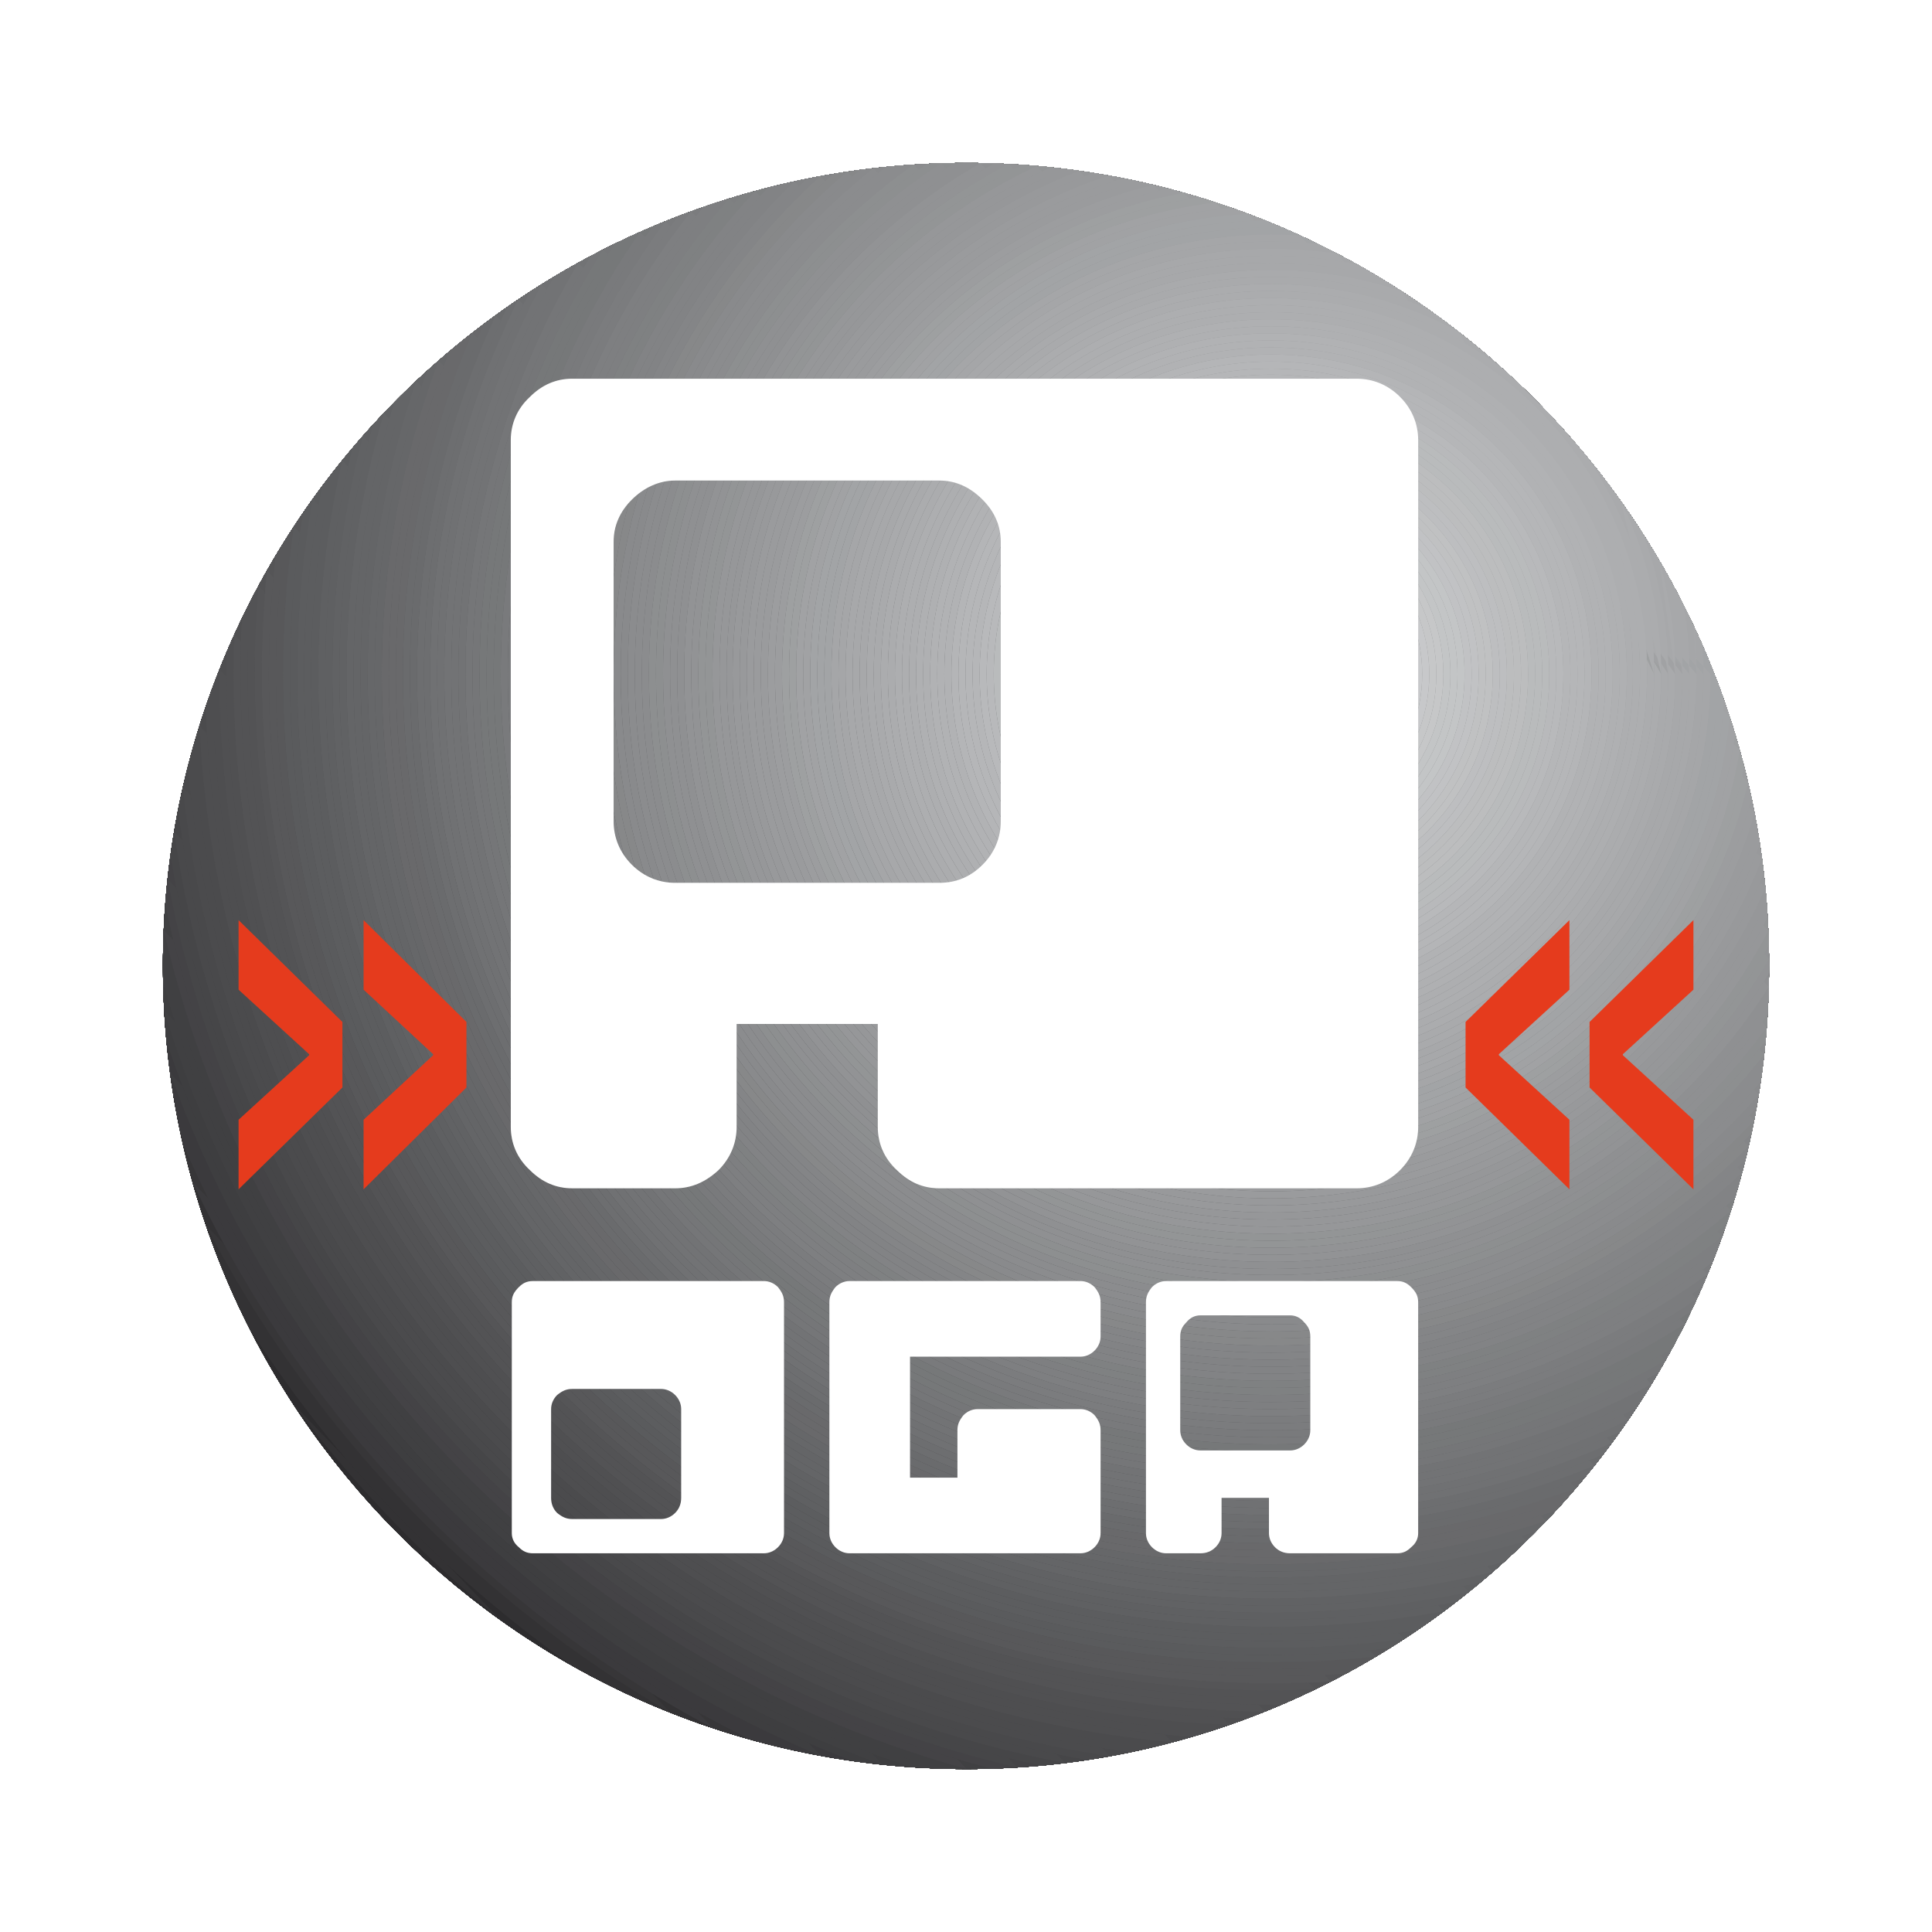 <?xml version="1.0" encoding="utf-8"?>
<!-- Generator: Adobe Illustrator 12.0.0, SVG Export Plug-In . SVG Version: 6.00 Build 51448)  -->
<!DOCTYPE svg PUBLIC "-//W3C//DTD SVG 1.1//EN" "http://www.w3.org/Graphics/SVG/1.1/DTD/svg11.dtd">
<svg  version="1.1" id="Calque_1" xmlns:x="http://ns.adobe.com/Extensibility/1.0/" xmlns:i="http://ns.adobe.com/AdobeIllustrator/10.0/" xmlns:graph="http://ns.adobe.com/Graphs/1.0/"
	 xmlns="http://www.w3.org/2000/svg" xmlns:xlink="http://www.w3.org/1999/xlink" xmlns:a="http://ns.adobe.com/AdobeSVGViewerExtensions/3.0/"
	 width="192.756" height="192.756" viewBox="0 0 192.756 192.756"
	 style="overflow:visible;enable-background:new 0 0 192.756 192.756;" xml:space="preserve">
<g>
	<polygon style="fill-rule:evenodd;clip-rule:evenodd;fill:#FFFFFF;" points="0,0 192.756,0 192.756,192.756 0,192.756 0,0 	"/>
	<path style="fill-rule:evenodd;clip-rule:evenodd;" d="M16.258,96.327c0-44.159,35.911-80.069,80.171-80.069
		c44.158,0,80.069,35.911,80.069,80.069c0,44.26-35.911,80.171-80.069,80.171C52.168,176.498,16.258,140.587,16.258,96.327
		L16.258,96.327z"/>
	<path style="fill-rule:evenodd;clip-rule:evenodd;" d="M16.258,96.327c0-44.159,35.911-80.069,80.171-80.069
		c44.158,0,80.069,35.911,80.069,80.069c0,44.26-35.911,80.171-80.069,80.171C52.168,176.498,16.258,140.587,16.258,96.327
		L16.258,96.327z"/>
	<path style="fill-rule:evenodd;clip-rule:evenodd;fill:#0C0C0D;" d="M16.258,96.327c0-44.159,35.911-80.069,80.171-80.069
		c44.158,0,80.069,35.911,80.069,80.069c0,44.26-35.911,80.171-80.069,80.171C52.168,176.498,16.258,140.587,16.258,96.327
		L16.258,96.327z"/>
	<path style="fill-rule:evenodd;clip-rule:evenodd;fill:#0C0C0D;" d="M16.258,96.327c0-44.159,35.911-80.069,80.171-80.069
		c44.158,0,80.069,35.911,80.069,80.069c0,44.26-35.911,80.171-80.069,80.171C52.168,176.498,16.258,140.587,16.258,96.327
		L16.258,96.327z"/>
	<path style="fill-rule:evenodd;clip-rule:evenodd;fill:#131314;" d="M16.258,96.327c0-44.159,35.911-80.069,80.171-80.069
		c44.158,0,80.069,35.911,80.069,80.069c0,44.26-35.911,80.171-80.069,80.171C52.168,176.498,16.258,140.587,16.258,96.327
		L16.258,96.327z"/>
	<path style="fill-rule:evenodd;clip-rule:evenodd;fill:#131314;" d="M16.258,96.327c0-44.159,35.911-80.069,80.171-80.069
		c44.158,0,80.069,35.911,80.069,80.069c0,44.26-35.911,80.171-80.069,80.171C52.168,176.498,16.258,140.587,16.258,96.327
		L16.258,96.327z"/>
	<path style="fill-rule:evenodd;clip-rule:evenodd;fill:#131314;" d="M16.258,96.327c0-44.159,35.911-80.069,80.171-80.069
		c44.158,0,80.069,35.911,80.069,80.069c0,44.26-35.911,80.171-80.069,80.171C52.168,176.498,16.258,140.587,16.258,96.327
		L16.258,96.327z"/>
	<path style="fill-rule:evenodd;clip-rule:evenodd;fill:#1C1C1D;" d="M16.258,96.327c0-44.159,35.911-80.069,80.171-80.069
		c44.158,0,80.069,35.911,80.069,80.069c0,44.26-35.911,80.171-80.069,80.171C52.168,176.498,16.258,140.587,16.258,96.327
		L16.258,96.327z"/>
	<path style="fill-rule:evenodd;clip-rule:evenodd;fill:#212122;" d="M16.258,96.327c0-44.159,35.911-80.069,80.171-80.069
		c44.158,0,80.069,35.911,80.069,80.069c0,44.26-35.911,80.171-80.069,80.171C52.168,176.498,16.258,140.587,16.258,96.327
		L16.258,96.327z"/>
	<path style="fill-rule:evenodd;clip-rule:evenodd;fill:#212122;" d="M16.258,96.327c0-44.159,35.911-80.069,80.171-80.069
		c44.158,0,80.069,35.911,80.069,80.069c0,44.26-35.911,80.171-80.069,80.171C52.168,176.498,16.258,140.587,16.258,96.327
		L16.258,96.327z"/>
	<path style="fill-rule:evenodd;clip-rule:evenodd;fill:#212122;" d="M16.258,96.327c0-44.159,35.911-80.069,80.171-80.069
		c44.158,0,80.069,35.911,80.069,80.069c0,44.26-35.911,80.171-80.069,80.171C52.168,176.498,16.258,140.587,16.258,96.327
		L16.258,96.327z"/>
	<path style="fill-rule:evenodd;clip-rule:evenodd;fill:#28282A;" d="M16.258,96.327c0-44.159,35.911-80.069,80.171-80.069
		c44.158,0,80.069,35.911,80.069,80.069c0,44.26-35.911,80.171-80.069,80.171C52.168,176.498,16.258,140.587,16.258,96.327
		L16.258,96.327z"/>
	<path style="fill-rule:evenodd;clip-rule:evenodd;fill:#28282A;" d="M16.258,96.327c0-44.159,35.911-80.069,80.171-80.069
		c44.158,0,80.069,35.911,80.069,80.069c0,44.26-35.911,80.171-80.069,80.171C52.168,176.498,16.258,140.587,16.258,96.327
		L16.258,96.327z"/>
	<path style="fill-rule:evenodd;clip-rule:evenodd;fill:#28282A;" d="M16.258,96.327c0-44.159,35.911-80.069,80.171-80.069
		c44.158,0,80.069,35.911,80.069,80.069c0,44.26-35.911,80.171-80.069,80.171C52.168,176.498,16.258,140.587,16.258,96.327
		L16.258,96.327z"/>
	<path style="fill-rule:evenodd;clip-rule:evenodd;fill:#2D2C2E;" d="M16.258,96.327c0-44.159,35.911-80.069,80.171-80.069
		c44.158,0,80.069,35.911,80.069,80.069c0,44.26-35.911,80.171-80.069,80.171C52.168,176.498,16.258,140.587,16.258,96.327
		L16.258,96.327z"/>
	<path style="fill-rule:evenodd;clip-rule:evenodd;fill:#2D2C2E;" d="M49.924,161.625c-7.745-6.315-14.7-13.562-20.688-21.575
		c-8.205-12.577-12.978-27.594-12.978-43.723c0-44.159,35.911-80.069,80.171-80.069c44.158,0,80.069,35.911,80.069,80.069
		c0,44.26-35.911,80.171-80.069,80.171C79.094,176.498,63.042,170.986,49.924,161.625L49.924,161.625z"/>
	<path style="fill-rule:evenodd;clip-rule:evenodd;fill:#333234;" d="M29.236,140.05c5.988,8.014,12.943,15.26,20.688,21.575
		L29.236,140.05L29.236,140.05z M57.139,166.211c-12.795-9.023-23.763-20.463-32.238-33.661c-5.526-10.88-8.643-23.188-8.643-36.223
		c0-44.159,35.911-80.069,80.171-80.069c44.158,0,80.069,35.911,80.069,80.069c0,44.26-35.911,80.171-80.069,80.171
		C82.154,176.498,68.752,172.757,57.139,166.211L57.139,166.211z"/>
	<path style="fill-rule:evenodd;clip-rule:evenodd;fill:#333234;" d="M24.901,132.55c8.475,13.198,19.443,24.638,32.238,33.661
		L24.901,132.55L24.901,132.55z M62.522,168.981c-16.567-10.484-30.392-24.902-40.163-41.948c-3.93-9.459-6.102-19.829-6.102-30.706
		c0-44.159,35.911-80.069,80.171-80.069c44.158,0,80.069,35.911,80.069,80.069c0,44.26-35.911,80.171-80.069,80.171
		C84.311,176.498,72.821,173.801,62.522,168.981L62.522,168.981z"/>
	<path style="fill-rule:evenodd;clip-rule:evenodd;fill:#333234;" d="M22.36,127.033c9.771,17.046,23.595,31.464,40.163,41.948
		L22.36,127.033L22.36,127.033z M66.875,170.866c-19.699-11.438-35.83-28.342-46.332-48.634c-2.778-8.127-4.285-16.84-4.285-25.905
		c0-44.159,35.911-80.069,80.171-80.069c44.158,0,80.069,35.911,80.069,80.069c0,44.26-35.911,80.171-80.069,80.171
		C85.992,176.498,76.021,174.499,66.875,170.866L66.875,170.866z"/>
	<path style="fill-rule:evenodd;clip-rule:evenodd;fill:#373638;" d="M20.543,122.232c10.502,20.292,26.632,37.195,46.332,48.634
		L20.543,122.232L20.543,122.232z M71.126,172.414c-22.653-12.042-40.945-31.199-51.917-54.486
		c-1.921-6.873-2.951-14.117-2.951-21.601c0-44.159,35.911-80.069,80.171-80.069c44.158,0,80.069,35.911,80.069,80.069
		c0,44.26-35.911,80.171-80.069,80.171C87.587,176.498,79.082,175.062,71.126,172.414L71.126,172.414z"/>
	<path style="fill-rule:evenodd;clip-rule:evenodd;fill:#3B3A3D;" d="M19.209,117.928c10.972,23.287,29.265,42.444,51.917,54.486
		L19.209,117.928L19.209,117.928z M74.986,173.589c-25.324-12.392-45.564-33.577-56.762-59.569
		c-1.285-5.692-1.966-11.612-1.966-17.692c0-44.159,35.911-80.069,80.171-80.069c44.158,0,80.069,35.911,80.069,80.069
		c0,44.26-35.911,80.171-80.069,80.171C89.001,176.498,81.812,175.482,74.986,173.589L74.986,173.589z"/>
	<path style="fill-rule:evenodd;clip-rule:evenodd;fill:#3B3A3D;" d="M18.224,114.02c11.198,25.992,31.438,47.178,56.762,59.569
		L18.224,114.02L18.224,114.02z M78.562,174.494c-27.785-12.551-49.824-35.604-61.068-64.083c-0.812-4.572-1.236-9.279-1.236-14.084
		c0-44.159,35.911-80.069,80.171-80.069c44.158,0,80.069,35.911,80.069,80.069c0,44.26-35.911,80.171-80.069,80.171
		C90.287,176.498,84.308,175.805,78.562,174.494L78.562,174.494z"/>
	<path style="fill-rule:evenodd;clip-rule:evenodd;fill:#3B3A3D;" d="M17.494,110.411c11.244,28.479,33.283,51.532,61.068,64.083
		L17.494,110.411L17.494,110.411z M81.886,175.177c-30.059-12.548-53.759-37.307-64.907-68.095
		c-0.473-3.519-0.722-7.107-0.722-10.755c0-44.159,35.911-80.069,80.171-80.069c44.158,0,80.069,35.911,80.069,80.069
		c0,44.26-35.911,80.171-80.069,80.171C91.462,176.498,86.603,176.043,81.886,175.177L81.886,175.177z"/>
	<path style="fill-rule:evenodd;clip-rule:evenodd;fill:#3E3E40;" d="M16.979,107.082c11.148,30.788,34.848,55.547,64.907,68.095
		L16.979,107.082L16.979,107.082z M85.078,175.692c-32.23-12.437-57.529-38.854-68.464-71.832c-0.233-2.48-0.356-4.992-0.356-7.533
		c0-44.159,35.911-80.069,80.171-80.069c44.158,0,80.069,35.911,80.069,80.069c0,44.26-35.911,80.171-80.069,80.171
		C92.575,176.498,88.787,176.22,85.078,175.692L85.078,175.692z"/>
	<path style="fill-rule:evenodd;clip-rule:evenodd;fill:#3E3E40;" d="M16.614,103.86c10.936,32.978,36.234,59.396,68.464,71.832
		L16.614,103.86L16.614,103.86z M88.077,176.065c-34.29-12.219-61.076-40.202-71.69-75.23c-0.084-1.492-0.129-2.994-0.129-4.508
		c0-44.159,35.911-80.069,80.171-80.069c44.158,0,80.069,35.911,80.069,80.069c0,44.26-35.911,80.171-80.069,80.171
		C93.608,176.498,90.821,176.352,88.077,176.065L88.077,176.065z"/>
	<path style="fill-rule:evenodd;clip-rule:evenodd;fill:#404042;" d="M16.387,100.835c10.614,35.028,37.4,63.012,71.69,75.23
		L16.387,100.835L16.387,100.835z M90.969,176.308c-36.234-11.917-64.474-41.41-74.691-78.393c-0.01-0.528-0.02-1.057-0.02-1.588
		c0-44.159,35.911-80.069,80.171-80.069c44.158,0,80.069,35.911,80.069,80.069c0,44.26-35.911,80.171-80.069,80.171
		C94.593,176.498,92.773,176.43,90.969,176.308L90.969,176.308z"/>
	<path style="fill-rule:evenodd;clip-rule:evenodd;fill:#404042;" d="M16.278,97.915c10.217,36.982,38.457,66.476,74.691,78.393
		L16.278,97.915L16.278,97.915z M93.75,176.448c-37.988-11.498-67.622-42.281-77.482-80.95c0.447-43.778,36.178-79.24,80.161-79.24
		c44.158,0,80.069,35.911,80.069,80.069c0,44.26-35.911,80.171-80.069,80.171C95.531,176.498,94.64,176.479,93.75,176.448
		L93.75,176.448z"/>
	<path style="fill-rule:evenodd;clip-rule:evenodd;fill:#404042;" d="M16.268,95.498c9.86,38.669,39.494,69.452,77.482,80.95
		L16.268,95.498L16.268,95.498z M96.453,176.497c-39.77-11.043-70.779-43.237-80.113-83.687
		c1.846-42.533,37.01-76.553,80.089-76.553c44.158,0,80.069,35.911,80.069,80.069C176.498,140.579,140.601,176.484,96.453,176.497
		L96.453,176.497z"/>
	<path style="fill-rule:evenodd;clip-rule:evenodd;fill:#444346;" d="M16.34,92.811c9.334,40.449,40.343,72.644,80.113,83.687
		L16.34,92.811L16.34,92.811z M99.017,176.451c-41.462-10.541-73.788-44.108-82.525-86.257
		c3.142-41.304,37.746-73.937,79.938-73.937c44.158,0,80.069,35.911,80.069,80.069C176.498,139.719,141.981,175.08,99.017,176.451
		L99.017,176.451z"/>
	<path style="fill-rule:evenodd;clip-rule:evenodd;fill:#444346;" d="M16.491,90.194c8.738,42.148,41.063,75.716,82.525,86.257
		L16.491,90.194L16.491,90.194z M101.484,176.333c-43.069-9.97-76.668-44.814-84.762-88.618
		c4.308-40.123,38.363-71.458,79.707-71.458c44.158,0,80.069,35.911,80.069,80.069C176.498,138.885,143.295,173.716,101.484,176.333
		L101.484,176.333z"/>
	<path style="fill-rule:evenodd;clip-rule:evenodd;fill:#464648;" d="M16.722,87.715c8.094,43.803,41.693,78.648,84.762,88.618
		L16.722,87.715L16.722,87.715z M103.903,176.146c-44.675-9.345-79.486-45.473-86.884-90.835
		c5.383-38.963,38.895-69.053,79.409-69.053c44.158,0,80.069,35.911,80.069,80.069C176.498,138.061,144.569,172.364,103.903,176.146
		L103.903,176.146z"/>
	<path style="fill-rule:evenodd;clip-rule:evenodd;fill:#464648;" d="M17.02,85.311c7.398,45.362,42.208,81.49,86.884,90.835
		L17.02,85.311L17.02,85.311z M106.268,175.893c-46.177-8.677-82.219-46.059-88.891-92.913c6.372-37.825,39.35-66.722,79.052-66.722
		c44.158,0,80.069,35.911,80.069,80.069C176.498,137.249,145.801,171.028,106.268,175.893L106.268,175.893z"/>
	<path style="fill-rule:evenodd;clip-rule:evenodd;fill:#49494B;" d="M17.376,82.979c6.672,46.854,42.714,84.236,88.891,92.913
		L17.376,82.979L17.376,82.979z M108.551,175.581c-47.611-7.97-84.854-46.57-90.764-94.849
		c7.275-36.716,39.729-64.475,78.642-64.475c44.158,0,80.069,35.911,80.069,80.069C176.498,136.458,146.977,169.724,108.551,175.581
		L108.551,175.581z"/>
	<path style="fill-rule:evenodd;clip-rule:evenodd;fill:#49494B;" d="M17.787,80.732c5.91,48.278,43.153,86.879,90.764,94.849
		L17.787,80.732L17.787,80.732z M110.738,175.215c-48.973-7.234-87.378-47.023-92.491-96.654
		c8.102-35.634,40.039-62.303,78.181-62.303c44.158,0,80.069,35.911,80.069,80.069C176.498,135.692,148.091,168.45,110.738,175.215
		L110.738,175.215z"/>
	<path style="fill-rule:evenodd;clip-rule:evenodd;fill:#4B4B4D;" d="M18.248,78.561c5.112,49.631,43.518,89.42,92.491,96.654
		L18.248,78.561L18.248,78.561z M112.859,174.8c-50.285-6.469-89.823-47.435-94.098-98.372c8.87-34.561,40.291-60.17,77.667-60.17
		c44.158,0,80.069,35.911,80.069,80.069C176.498,134.943,149.16,167.201,112.859,174.8L112.859,174.8z"/>
	<path style="fill-rule:evenodd;clip-rule:evenodd;fill:#4B4B4D;" d="M18.761,76.428c4.275,50.938,43.813,91.903,94.098,98.372
		L18.761,76.428L18.761,76.428z M114.941,174.333c-51.548-5.662-92.209-47.766-95.625-99.954
		c9.565-33.519,40.478-58.122,77.113-58.122c44.158,0,80.069,35.911,80.069,80.069C176.498,134.201,150.2,165.957,114.941,174.333
		L114.941,174.333z"/>
	<path style="fill-rule:evenodd;clip-rule:evenodd;fill:#4B4B4D;" d="M19.316,74.379c3.416,52.188,44.077,94.292,95.625,99.954
		L19.316,74.379L19.316,74.379z M116.95,173.828c-52.749-4.823-94.508-47.956-97.045-101.413
		c10.193-32.511,40.608-56.158,76.524-56.158c44.158,0,80.069,35.911,80.069,80.069C176.498,133.479,151.195,164.742,116.95,173.828
		L116.95,173.828z"/>
	<path style="fill-rule:evenodd;clip-rule:evenodd;fill:#4E4E50;" d="M19.905,72.416c2.538,53.457,44.297,96.589,97.045,101.413
		L19.905,72.416L19.905,72.416z M118.888,173.287c-53.979-3.97-96.722-48.195-98.352-102.798
		c10.772-31.515,40.69-54.231,75.893-54.231c44.158,0,80.069,35.911,80.069,80.069C176.498,132.774,152.145,163.555,118.888,173.287
		L118.888,173.287z"/>
	<path style="fill-rule:evenodd;clip-rule:evenodd;fill:#4E4E50;" d="M20.536,70.489c1.629,54.603,44.373,98.828,98.352,102.798
		L20.536,70.489L20.536,70.489z M120.797,172.702c-55.095-3.09-98.891-48.385-99.593-104.088
		c11.3-30.537,40.724-52.356,75.225-52.356c44.158,0,80.069,35.911,80.069,80.069C176.498,132.073,153.072,162.368,120.797,172.702
		L120.797,172.702z"/>
	<path style="fill-rule:evenodd;clip-rule:evenodd;fill:#4E4E50;" d="M21.204,68.614c0.702,55.703,44.498,100.998,99.593,104.088
		L21.204,68.614L21.204,68.614z M122.652,172.083C66.639,169.9,21.891,123.805,21.891,67.257c0-0.149,0.005-0.298,0.006-0.447
		c11.775-29.589,40.715-50.552,74.532-50.552c44.158,0,80.069,35.911,80.069,80.069
		C176.498,131.385,153.966,161.199,122.652,172.083L122.652,172.083z"/>
	<path style="fill-rule:evenodd;clip-rule:evenodd;fill:#505052;" d="M21.896,66.81c0,0.149-0.006,0.298-0.006,0.447
		c0,56.547,44.749,102.643,100.762,104.826L21.896,66.81L21.896,66.81z M124.439,171.438
		c-56.445-1.26-101.845-47.436-101.845-104.181c0-0.74,0.013-1.477,0.029-2.213c12.208-28.654,40.665-48.787,73.805-48.787
		c44.158,0,80.069,35.911,80.069,80.069C176.498,130.714,154.82,160.057,124.439,171.438L124.439,171.438z"/>
	<path style="fill-rule:evenodd;clip-rule:evenodd;fill:#505052;" d="M22.624,65.044c-0.016,0.736-0.029,1.473-0.029,2.213
		c0,56.746,45.4,102.921,101.845,104.181L22.624,65.044L22.624,65.044z M126.196,170.756
		C69.343,170.427,23.299,124.188,23.299,67.257c0-1.318,0.034-2.629,0.083-3.936c12.6-27.735,40.576-47.063,73.047-47.063
		c44.158,0,80.069,35.911,80.069,80.069C176.498,130.048,155.652,158.917,126.196,170.756L126.196,170.756z"/>
	<path style="fill-rule:evenodd;clip-rule:evenodd;fill:#535355;" d="M23.381,63.321c-0.049,1.307-0.083,2.618-0.083,3.936
		c0,56.931,46.044,103.169,102.897,103.499L23.381,63.321L23.381,63.321z M127.908,170.046c-0.367,0.004-0.733,0.015-1.102,0.015
		c-56.733,0-102.803-46.071-102.803-102.803c0-1.877,0.054-3.742,0.153-5.594c12.947-26.844,40.451-45.405,72.272-45.405
		c44.158,0,80.069,35.911,80.069,80.069C176.498,129.391,156.457,157.791,127.908,170.046L127.908,170.046z"/>
	<path style="fill-rule:evenodd;clip-rule:evenodd;fill:#535355;" d="M24.157,61.663c-0.1,1.852-0.153,3.717-0.153,5.594
		c0,56.732,46.07,102.803,102.803,102.803c0.368,0,0.734-0.011,1.102-0.015L24.157,61.663L24.157,61.663z M129.555,169.318
		c-0.913,0.023-1.829,0.037-2.748,0.037c-56.331,0-102.1-45.668-102.1-102.098c0-2.428,0.092-4.833,0.258-7.219
		c13.259-25.964,40.289-43.78,71.463-43.78c44.158,0,80.069,35.911,80.069,80.069C176.498,128.751,157.225,156.691,129.555,169.318
		L129.555,169.318z"/>
	<path style="fill-rule:evenodd;clip-rule:evenodd;fill:#535355;" d="M24.965,60.038c-0.167,2.386-0.258,4.792-0.258,7.219
		c0,56.43,45.769,102.098,102.1,102.098c0.919,0,1.835-0.014,2.748-0.037L24.965,60.038L24.965,60.038z M131.188,168.552
		c-1.453,0.062-2.914,0.1-4.382,0.1c-56.029,0-101.395-45.366-101.395-101.394c0-2.965,0.135-5.898,0.384-8.798
		c13.535-25.105,40.095-42.202,70.633-42.202c44.158,0,80.069,35.911,80.069,80.069
		C176.498,128.109,157.981,155.586,131.188,168.552L131.188,168.552z"/>
	<path style="fill-rule:evenodd;clip-rule:evenodd;fill:#555557;" d="M25.796,58.459c-0.249,2.899-0.384,5.833-0.384,8.798
		c0,56.028,45.366,101.394,101.395,101.394c1.468,0,2.929-0.038,4.382-0.1L25.796,58.459L25.796,58.459z M132.764,167.768
		c-1.972,0.114-3.957,0.18-5.957,0.18c-55.626,0-100.691-45.064-100.691-100.69c0-3.483,0.177-6.925,0.522-10.317
		c13.775-24.272,39.873-40.682,69.791-40.682c44.158,0,80.069,35.911,80.069,80.069
		C176.498,127.483,158.704,154.499,132.764,167.768L132.764,167.768z"/>
	<path style="fill-rule:evenodd;clip-rule:evenodd;fill:#58585A;" d="M26.638,56.94c-0.345,3.392-0.522,6.834-0.522,10.317
		c0,55.625,45.064,100.69,100.691,100.69c2,0,3.985-0.065,5.957-0.18L26.638,56.94L26.638,56.94z M134.287,166.965
		c-2.47,0.183-4.964,0.278-7.48,0.278c-55.224,0-99.987-44.763-99.987-99.986c0-4.004,0.243-7.952,0.701-11.833
		C41.51,31.987,67.138,16.258,96.429,16.258c44.158,0,80.069,35.911,80.069,80.069C176.498,126.868,159.397,153.431,134.287,166.965
		L134.287,166.965z"/>
	<path style="fill-rule:evenodd;clip-rule:evenodd;fill:#58585A;" d="M27.521,55.425c-0.458,3.881-0.701,7.828-0.701,11.833
		c0,55.223,44.763,99.986,99.987,99.986c2.517,0,5.011-0.096,7.48-0.278L27.521,55.425L27.521,55.425z M135.796,166.129
		c-2.962,0.267-5.959,0.41-8.989,0.41c-54.822,0-99.283-44.461-99.283-99.282c0-4.507,0.308-8.943,0.889-13.292
		c14.17-22.629,39.337-37.708,68.016-37.708c44.158,0,80.069,35.911,80.069,80.069C176.498,126.253,160.079,152.356,135.796,166.129
		L135.796,166.129z"/>
	<path style="fill-rule:evenodd;clip-rule:evenodd;fill:#58585A;" d="M28.413,53.966c-0.582,4.349-0.889,8.784-0.889,13.292
		c0,54.821,44.461,99.282,99.283,99.282c3.03,0,6.027-0.144,8.989-0.41L28.413,53.966L28.413,53.966z M137.244,165.286
		c-3.43,0.359-6.911,0.549-10.438,0.549c-54.419,0-98.579-44.159-98.579-98.578c0-5,0.376-9.912,1.096-14.712
		c14.321-21.837,39.031-36.287,67.105-36.287c44.158,0,80.069,35.911,80.069,80.069
		C176.498,125.653,160.729,151.309,137.244,165.286L137.244,165.286z"/>
	<path style="fill-rule:evenodd;clip-rule:evenodd;fill:#5A5B5D;" d="M29.324,52.545c-0.719,4.8-1.096,9.713-1.096,14.712
		c0,54.418,44.159,98.578,98.579,98.578c3.526,0,7.008-0.189,10.438-0.549L29.324,52.545L29.324,52.545z M138.674,164.415
		c-3.891,0.469-7.85,0.716-11.867,0.716c-54.017,0-97.875-43.757-97.875-97.874c0-5.488,0.459-10.868,1.326-16.107
		c14.448-21.055,38.698-34.892,66.17-34.892c44.158,0,80.069,35.911,80.069,80.069C176.498,125.055,161.367,150.259,138.674,164.415
		L138.674,164.415z"/>
	<path style="fill-rule:evenodd;clip-rule:evenodd;fill:#5A5B5D;" d="M30.258,51.15c-0.867,5.24-1.326,10.62-1.326,16.107
		c0,54.117,43.857,97.874,97.875,97.874c4.018,0,7.977-0.247,11.867-0.716L30.258,51.15L30.258,51.15z M140.071,163.523
		c-4.337,0.591-8.765,0.903-13.265,0.903c-53.614,0-97.17-43.455-97.17-97.169c0-5.961,0.54-11.795,1.566-17.457
		C45.75,29.505,69.547,16.258,96.429,16.258c44.158,0,80.069,35.911,80.069,80.069C176.498,124.461,161.986,149.216,140.071,163.523
		L140.071,163.523z"/>
	<path style="fill-rule:evenodd;clip-rule:evenodd;fill:#5C5D5F;" d="M31.203,49.8c-1.027,5.662-1.566,11.496-1.566,17.457
		c0,53.714,43.556,97.169,97.17,97.169c4.5,0,8.928-0.312,13.265-0.903L31.203,49.8L31.203,49.8z M141.425,162.623
		c-4.767,0.723-9.648,1.1-14.618,1.1c-53.313,0-96.466-43.153-96.466-96.465c0-6.429,0.634-12.708,1.831-18.784
		c14.622-19.545,37.966-32.216,64.257-32.216c44.158,0,80.069,35.911,80.069,80.069
		C176.498,123.878,162.582,148.189,141.425,162.623L141.425,162.623z"/>
	<path style="fill-rule:evenodd;clip-rule:evenodd;fill:#5C5D5F;" d="M32.171,48.474c-1.197,6.075-1.831,12.355-1.831,18.784
		c0,53.312,43.153,96.465,96.466,96.465c4.97,0,9.852-0.377,14.618-1.1L32.171,48.474L32.171,48.474z M142.771,161.688
		c-5.193,0.871-10.525,1.331-15.964,1.331c-52.911,0-95.762-42.852-95.762-95.761c0-6.884,0.732-13.595,2.11-20.066
		c14.673-18.814,37.562-30.934,63.274-30.934c44.158,0,80.069,35.911,80.069,80.069
		C176.498,123.291,163.171,147.153,142.771,161.688L142.771,161.688z"/>
	<path style="fill-rule:evenodd;clip-rule:evenodd;fill:#5C5D5F;" d="M33.155,47.191c-1.378,6.471-2.11,13.182-2.11,20.066
		c0,52.91,42.852,95.761,95.762,95.761c5.439,0,10.771-0.46,15.964-1.331L33.155,47.191L33.155,47.191z M144.056,160.749
		c-5.595,1.025-11.36,1.565-17.249,1.565c-52.508,0-95.058-42.55-95.058-95.057c0-7.328,0.832-14.46,2.4-21.312
		c14.702-18.1,37.142-29.688,62.28-29.688c44.158,0,80.069,35.911,80.069,80.069C176.498,122.719,163.728,146.139,144.056,160.749
		L144.056,160.749z"/>
	<path style="fill-rule:evenodd;clip-rule:evenodd;fill:#5F6062;" d="M34.148,45.946c-1.568,6.851-2.4,13.984-2.4,21.312
		c0,52.507,42.55,95.057,95.058,95.057c5.889,0,11.654-0.54,17.249-1.565L34.148,45.946L34.148,45.946z M145.317,159.79
		c-5.987,1.19-12.177,1.82-18.511,1.82c-52.105,0-94.354-42.248-94.354-94.353c0-7.771,0.947-15.321,2.719-22.546
		C49.881,27.32,71.867,16.258,96.429,16.258c44.158,0,80.069,35.911,80.069,80.069C176.498,122.149,164.271,145.125,145.317,159.79
		L145.317,159.79z"/>
	<path style="fill-rule:evenodd;clip-rule:evenodd;fill:#5F6062;" d="M35.172,44.711c-1.772,7.225-2.719,14.775-2.719,22.546
		c0,52.105,42.248,94.353,94.354,94.353c6.334,0,12.523-0.63,18.511-1.82L35.172,44.711L35.172,44.711z M146.545,158.82
		c-6.363,1.362-12.966,2.086-19.738,2.086c-51.703,0-93.649-41.946-93.649-93.649c0-8.201,1.06-16.156,3.042-23.737
		c14.695-16.704,36.233-27.262,60.229-27.262c44.158,0,80.069,35.911,80.069,80.069C176.498,121.588,164.797,144.124,146.545,158.82
		L146.545,158.82z"/>
	<path style="fill-rule:evenodd;clip-rule:evenodd;fill:#616264;" d="M36.199,43.52c-1.982,7.582-3.042,15.536-3.042,23.737
		c0,51.703,41.946,93.649,93.649,93.649c6.772,0,13.375-0.724,19.738-2.086L36.199,43.52L36.199,43.52z M147.736,157.844
		c-6.728,1.542-13.732,2.358-20.93,2.358c-51.301,0-92.946-41.544-92.946-92.945c0-8.627,1.179-16.975,3.375-24.896
		c14.663-16.032,35.756-26.103,59.193-26.103c44.158,0,80.069,35.911,80.069,80.069
		C176.498,121.034,165.306,143.135,147.736,157.844L147.736,157.844z"/>
	<path style="fill-rule:evenodd;clip-rule:evenodd;fill:#616264;" d="M37.235,42.361c-2.195,7.922-3.375,16.269-3.375,24.896
		c0,51.401,41.645,92.945,92.946,92.945c7.197,0,14.202-0.816,20.93-2.358L37.235,42.361L37.235,42.361z M148.929,156.83
		c-7.089,1.738-14.497,2.668-22.122,2.668c-50.899,0-92.241-41.242-92.241-92.241c0-9.044,1.307-17.779,3.73-26.034
		c14.61-15.369,35.255-24.965,58.133-24.965c44.158,0,80.069,35.911,80.069,80.069C176.498,120.471,165.811,142.129,148.929,156.83
		L148.929,156.83z"/>
	<path style="fill-rule:evenodd;clip-rule:evenodd;fill:#646567;" d="M38.295,41.223c-2.423,8.255-3.73,16.99-3.73,26.034
		c0,50.999,41.342,92.241,92.241,92.241c7.625,0,15.033-0.93,22.122-2.668L38.295,41.223L38.295,41.223z M150.071,155.814
		c-7.431,1.941-15.227,2.979-23.265,2.979c-50.597,0-91.538-40.94-91.538-91.537c0-9.443,1.428-18.548,4.076-27.114
		c14.542-14.736,34.747-23.885,57.083-23.885c44.158,0,80.069,35.911,80.069,80.069
		C176.498,119.922,166.291,141.141,150.071,155.814L150.071,155.814z"/>
	<path style="fill-rule:evenodd;clip-rule:evenodd;fill:#646567;" d="M39.345,40.143c-2.648,8.566-4.076,17.671-4.076,27.114
		c0,50.596,40.94,91.537,91.538,91.537c8.038,0,15.834-1.038,23.265-2.979L39.345,40.143L39.345,40.143z M151.188,154.781
		c-7.761,2.152-15.937,3.309-24.381,3.309c-50.194,0-90.833-40.639-90.833-90.833c0-9.847,1.571-19.322,4.463-28.198
		C54.89,24.961,74.646,16.258,96.429,16.258c44.158,0,80.069,35.911,80.069,80.069C176.498,119.374,166.757,140.153,151.188,154.781
		L151.188,154.781z"/>
	<path style="fill-rule:evenodd;clip-rule:evenodd;fill:#646567;" d="M40.437,39.06c-2.893,8.876-4.463,18.351-4.463,28.198
		c0,50.194,40.639,90.833,90.833,90.833c8.444,0,16.62-1.156,24.381-3.309L40.437,39.06L40.437,39.06z M152.282,153.732
		c-8.082,2.374-16.63,3.653-25.476,3.653c-49.792,0-90.129-40.337-90.129-90.128c0-10.238,1.709-20.075,4.852-29.245
		C55.877,24.531,75.19,16.258,96.429,16.258c44.158,0,80.069,35.911,80.069,80.069C176.498,118.829,167.211,139.169,152.282,153.732
		L152.282,153.732z"/>
	<path style="fill-rule:evenodd;clip-rule:evenodd;fill:#666769;" d="M41.529,38.013c-3.142,9.17-4.852,19.006-4.852,29.245
		c0,49.792,40.337,90.128,90.129,90.128c8.846,0,17.394-1.279,25.476-3.653L41.529,38.013L41.529,38.013z M153.219,152.809
		c-8.352,2.58-17.222,3.974-26.412,3.974c-49.39,0-89.425-40.136-89.425-89.525c0-10.621,1.856-20.811,5.254-30.269
		c14.227-12.876,33.096-20.73,53.793-20.73c44.158,0,80.069,35.911,80.069,80.069C176.498,118.356,167.6,138.314,153.219,152.809
		L153.219,152.809z"/>
	<path style="fill-rule:evenodd;clip-rule:evenodd;fill:#666769;" d="M42.636,36.988c-3.397,9.458-5.254,19.648-5.254,30.269
		c0,49.389,40.035,89.525,89.425,89.525c9.19,0,18.061-1.394,26.412-3.974L42.636,36.988L42.636,36.988z M154.256,151.744
		c-8.645,2.809-17.867,4.334-27.449,4.334c-48.987,0-88.721-39.834-88.721-88.821c0-10.999,2.009-21.533,5.67-31.263
		C57.847,23.71,76.27,16.258,96.429,16.258c44.158,0,80.069,35.911,80.069,80.069C176.498,117.822,168.026,137.346,154.256,151.744
		L154.256,151.744z"/>
	<path style="fill-rule:evenodd;clip-rule:evenodd;fill:#69696B;" d="M43.756,35.995c-3.661,9.729-5.67,20.264-5.67,31.263
		c0,48.987,39.733,88.821,88.721,88.821c9.582,0,18.805-1.525,27.449-4.334L43.756,35.995L43.756,35.995z M155.247,150.685
		c-8.922,3.038-18.487,4.689-28.44,4.689c-48.585,0-88.017-39.432-88.017-88.117c0-11.366,2.151-22.226,6.064-32.199
		c13.944-11.725,31.935-18.8,51.575-18.8c44.158,0,80.069,35.911,80.069,80.069C176.498,117.3,168.431,136.394,155.247,150.685
		L155.247,150.685z"/>
	<path style="fill-rule:evenodd;clip-rule:evenodd;fill:#69696B;" d="M44.854,35.058c-3.913,9.973-6.064,20.833-6.064,32.199
		c0,48.685,39.432,88.117,88.017,88.117c9.953,0,19.519-1.651,28.44-4.689L44.854,35.058L44.854,35.058z M156.242,149.584
		c-9.198,3.289-19.106,5.086-29.436,5.086c-48.283,0-87.312-39.13-87.312-87.413c0-11.728,2.309-22.912,6.487-33.13
		c13.78-11.167,31.333-17.869,50.447-17.869c44.158,0,80.069,35.911,80.069,80.069C176.498,116.767,168.835,135.421,156.242,149.584
		L156.242,149.584z"/>
	<path style="fill-rule:evenodd;clip-rule:evenodd;fill:#69696B;" d="M45.981,34.127c-4.178,10.218-6.487,21.402-6.487,33.13
		c0,48.283,39.029,87.413,87.312,87.413c10.329,0,20.237-1.797,29.436-5.086L45.981,34.127L45.981,34.127z M157.212,148.477
		c-9.463,3.545-19.707,5.489-30.405,5.489c-47.881,0-86.608-38.828-86.608-86.708c0-12.085,2.471-23.592,6.93-34.045
		c13.601-10.618,30.713-16.954,49.301-16.954c44.158,0,80.069,35.911,80.069,80.069
		C176.498,116.237,169.228,134.455,157.212,148.477L157.212,148.477z"/>
	<path style="fill-rule:evenodd;clip-rule:evenodd;fill:#6A6B6D;" d="M47.128,33.212c-4.459,10.453-6.93,21.96-6.93,34.045
		c0,47.88,38.727,86.708,86.608,86.708c10.698,0,20.942-1.944,30.405-5.489L47.128,33.212L47.128,33.212z M158.155,147.359
		c-9.715,3.808-20.288,5.902-31.349,5.902c-47.479,0-85.904-38.526-85.904-86.004c0-12.438,2.642-24.259,7.388-34.936
		C61.698,22.24,78.367,16.258,96.429,16.258c44.158,0,80.069,35.911,80.069,80.069C176.498,115.712,169.608,133.493,158.155,147.359
		L158.155,147.359z"/>
	<path style="fill-rule:evenodd;clip-rule:evenodd;fill:#6A6B6D;" d="M48.291,32.321c-4.746,10.677-7.388,22.499-7.388,34.936
		c0,47.478,38.426,86.004,85.904,86.004c11.061,0,21.634-2.095,31.349-5.902L48.291,32.321L48.291,32.321z M159.068,146.228
		c-9.956,4.076-20.847,6.33-32.262,6.33c-47.076,0-85.2-38.225-85.2-85.3c0-12.781,2.816-24.906,7.853-35.794
		c13.203-9.559,29.428-15.205,46.969-15.205c44.158,0,80.069,35.911,80.069,80.069C176.498,115.189,169.972,132.531,159.068,146.228
		L159.068,146.228z"/>
	<path style="fill-rule:evenodd;clip-rule:evenodd;fill:#6D6E70;" d="M49.459,31.463c-5.037,10.888-7.853,23.013-7.853,35.794
		c0,47.076,38.124,85.3,85.2,85.3c11.415,0,22.306-2.254,32.262-6.33L49.459,31.463L49.459,31.463z M159.952,145.094
		c-10.183,4.349-21.386,6.76-33.146,6.76c-46.674,0-84.496-37.923-84.496-84.596c0-13.116,2.988-25.539,8.317-36.625
		c12.986-9.055,28.773-14.375,45.801-14.375c44.158,0,80.069,35.911,80.069,80.069C176.498,114.674,170.323,131.58,159.952,145.094
		L159.952,145.094z"/>
	<path style="fill-rule:evenodd;clip-rule:evenodd;fill:#6D6E70;" d="M50.628,30.632c-5.33,11.086-8.317,23.509-8.317,36.625
		c0,46.673,37.822,84.596,84.496,84.596c11.76,0,22.963-2.411,33.146-6.76L50.628,30.632L50.628,30.632z M160.806,143.965
		c-10.391,4.614-21.892,7.185-33.999,7.185c-46.271,0-83.893-37.621-83.893-83.892c0-13.422,3.171-26.112,8.795-37.372
		c12.777-8.602,28.164-13.628,44.719-13.628c44.158,0,80.069,35.911,80.069,80.069C176.498,114.165,170.661,130.644,160.806,143.965
		L160.806,143.965z"/>
	<path style="fill-rule:evenodd;clip-rule:evenodd;fill:#707173;" d="M51.709,29.886c-5.624,11.259-8.795,23.949-8.795,37.372
		c0,46.271,37.621,83.892,83.893,83.892c12.107,0,23.608-2.57,33.999-7.185L51.709,29.886L51.709,29.886z M161.635,142.827
		c-10.595,4.887-22.389,7.618-34.828,7.618c-45.869,0-83.188-37.219-83.188-83.188c0-13.748,3.341-26.71,9.248-38.131
		c12.544-8.135,27.502-12.868,43.563-12.868c44.158,0,80.069,35.911,80.069,80.069C176.498,113.66,170.988,129.711,161.635,142.827
		L161.635,142.827z"/>
	<path style="fill-rule:evenodd;clip-rule:evenodd;fill:#707173;" d="M52.866,29.126c-5.906,11.421-9.248,24.384-9.248,38.131
		c0,45.969,37.319,83.188,83.188,83.188c12.439,0,24.233-2.731,34.828-7.618L52.866,29.126L52.866,29.126z M162.441,141.669
		c-10.785,5.172-22.87,8.072-35.635,8.072c-45.567,0-82.484-36.917-82.484-82.484c0-14.061,3.52-27.296,9.719-38.878
		c12.299-7.677,26.825-12.122,42.387-12.122c44.158,0,80.069,35.911,80.069,80.069C176.498,113.154,171.303,128.77,162.441,141.669
		L162.441,141.669z"/>
	<path style="fill-rule:evenodd;clip-rule:evenodd;fill:#727375;" d="M54.042,28.379c-6.199,11.582-9.719,24.817-9.719,38.878
		c0,45.567,36.917,82.484,82.484,82.484c12.765,0,24.85-2.9,35.635-8.072L54.042,28.379L54.042,28.379z M163.239,140.484
		c-10.972,5.47-23.342,8.553-36.433,8.553c-45.165,0-81.78-36.615-81.78-81.78c0-14.377,3.716-27.884,10.231-39.623
		c12.036-7.219,26.119-11.376,41.171-11.376c44.158,0,80.069,35.911,80.069,80.069C176.498,112.642,171.613,127.819,163.239,140.484
		L163.239,140.484z"/>
	<path style="fill-rule:evenodd;clip-rule:evenodd;fill:#727375;" d="M55.257,27.634C48.743,39.373,45.026,52.88,45.026,67.257
		c0,45.165,36.615,81.78,81.78,81.78c13.091,0,25.461-3.083,36.433-8.553L55.257,27.634L55.257,27.634z M164.01,139.3
		c-11.145,5.77-23.793,9.032-37.203,9.032c-44.762,0-81.076-36.312-81.076-81.075c0-14.685,3.909-28.458,10.741-40.341
		c11.765-6.777,25.409-10.659,39.957-10.659c44.158,0,80.069,35.911,80.069,80.069C176.498,112.136,171.912,126.877,164.01,139.3
		L164.01,139.3z"/>
	<path style="fill-rule:evenodd;clip-rule:evenodd;fill:#727375;" d="M56.472,26.917C49.639,38.799,45.73,52.572,45.73,67.257
		c0,44.762,36.314,81.075,81.076,81.075c13.41,0,26.059-3.263,37.203-9.032L56.472,26.917L56.472,26.917z M164.756,138.105
		c-11.306,6.072-24.228,9.522-37.949,9.522c-44.36,0-80.372-36.011-80.372-80.371c0-14.988,4.117-29.019,11.271-41.033
		c11.481-6.346,24.68-9.966,38.723-9.966c44.158,0,80.069,35.911,80.069,80.069C176.498,111.632,172.2,125.937,164.756,138.105
		L164.756,138.105z"/>
	<path style="fill-rule:evenodd;clip-rule:evenodd;fill:#757678;" d="M57.706,26.224C50.551,38.239,46.435,52.27,46.435,67.257
		c0,44.36,36.012,80.371,80.372,80.371c13.722,0,26.644-3.45,37.949-9.522L57.706,26.224L57.706,26.224z M165.452,136.938
		c-11.44,6.357-24.612,9.985-38.646,9.985c-43.958,0-79.667-35.709-79.667-79.667c0-15.282,4.321-29.565,11.799-41.699
		c11.19-5.933,23.947-9.3,37.491-9.3c44.158,0,80.069,35.911,80.069,80.069C176.498,111.146,172.466,125.025,165.452,136.938
		L165.452,136.938z"/>
	<path style="fill-rule:evenodd;clip-rule:evenodd;fill:#757678;" d="M58.938,25.558C51.46,37.692,47.139,51.975,47.139,67.257
		c0,43.958,35.709,79.667,79.667,79.667c14.033,0,27.205-3.628,38.646-9.985L58.938,25.558L58.938,25.558z M166.148,135.734
		c-11.578,6.668-25.01,10.485-39.342,10.485c-43.556,0-78.963-35.407-78.963-78.962c0-15.573,4.529-30.102,12.336-42.346
		c10.888-5.531,23.205-8.653,36.25-8.653c44.158,0,80.069,35.911,80.069,80.069C176.498,110.649,172.732,124.095,166.148,135.734
		L166.148,135.734z"/>
	<path style="fill-rule:evenodd;clip-rule:evenodd;fill:#767879;" d="M60.179,24.911c-7.807,12.244-12.336,26.773-12.336,42.346
		c0,43.555,35.408,78.962,78.963,78.962c14.332,0,27.764-3.817,39.342-10.485L60.179,24.911L60.179,24.911z M166.819,134.536
		c-11.706,6.972-25.386,10.979-40.013,10.979c-43.153,0-78.259-35.005-78.259-78.258c0-15.868,4.729-30.622,12.844-42.949
		c10.587-5.154,22.475-8.051,35.038-8.051c44.158,0,80.069,35.911,80.069,80.069C176.498,110.159,172.99,123.176,166.819,134.536
		L166.819,134.536z"/>
	<path style="fill-rule:evenodd;clip-rule:evenodd;fill:#767879;" d="M61.391,24.309c-8.114,12.327-12.844,27.081-12.844,42.949
		c0,43.253,35.106,78.258,78.259,78.258c14.627,0,28.307-4.008,40.013-10.979L61.391,24.309L61.391,24.309z M167.461,133.317
		c-11.82,7.287-25.742,11.494-40.654,11.494c-42.852,0-77.555-34.704-77.555-77.554c0-16.135,4.922-31.113,13.346-43.521
		c10.281-4.794,21.743-7.479,33.832-7.479c44.158,0,80.069,35.911,80.069,80.069C176.498,109.668,173.23,122.248,167.461,133.317
		L167.461,133.317z"/>
	<path style="fill-rule:evenodd;clip-rule:evenodd;fill:#767879;" d="M62.597,23.737c-8.423,12.407-13.346,27.385-13.346,43.521
		c0,42.85,34.704,77.554,77.555,77.554c14.912,0,28.834-4.207,40.654-11.494L62.597,23.737L62.597,23.737z M168.087,132.09
		c-11.924,7.607-26.086,12.018-41.28,12.018c-42.449,0-76.851-34.401-76.851-76.85c0-16.411,5.146-31.616,13.907-44.099
		c9.953-4.432,20.972-6.9,32.566-6.9c44.158,0,80.069,35.911,80.069,80.069C176.498,109.178,173.465,121.322,168.087,132.09
		L168.087,132.09z"/>
	<path style="fill-rule:evenodd;clip-rule:evenodd;fill:#797A7C;" d="M63.862,23.158c-8.761,12.483-13.907,27.688-13.907,44.099
		c0,42.449,34.402,76.85,76.851,76.85c15.194,0,29.356-4.41,41.28-12.018L63.862,23.158L63.862,23.158z M168.7,130.841
		c-12.02,7.938-26.417,12.562-41.894,12.562c-42.047,0-76.147-34.1-76.147-76.146c0-16.683,5.373-32.109,14.475-44.656
		c9.616-4.083,20.192-6.343,31.294-6.343c44.158,0,80.069,35.911,80.069,80.069C176.498,108.684,173.696,120.387,168.7,130.841
		L168.7,130.841z"/>
	<path style="fill-rule:evenodd;clip-rule:evenodd;fill:#797A7C;" d="M65.135,22.601C56.033,35.148,50.66,50.575,50.66,67.257
		c0,42.046,34.1,76.146,76.147,76.146c15.477,0,29.874-4.625,41.894-12.562L65.135,22.601L65.135,22.601z M169.28,129.598
		c-12.102,8.265-26.725,13.102-42.474,13.102c-41.645,0-75.443-33.798-75.443-75.442c0-16.938,5.593-32.577,15.029-45.172
		c9.278-3.753,19.415-5.827,30.036-5.827c44.158,0,80.069,35.911,80.069,80.069C176.498,108.195,173.912,119.462,169.28,129.598
		L169.28,129.598z"/>
	<path style="fill-rule:evenodd;clip-rule:evenodd;fill:#7B7C7E;" d="M66.393,22.085C56.957,34.68,51.364,50.319,51.364,67.257
		c0,41.644,33.798,75.442,75.443,75.442c15.749,0,30.372-4.837,42.474-13.102L66.393,22.085L66.393,22.085z M169.817,128.391
		c-12.155,8.566-26.984,13.604-43.011,13.604c-41.242,0-74.739-33.496-74.739-74.738c0-17.197,5.829-33.043,15.609-45.679
		c8.926-3.433,18.618-5.32,28.751-5.32c44.158,0,80.069,35.911,80.069,80.069C176.498,107.727,174.109,118.569,169.817,128.391
		L169.817,128.391z"/>
	<path style="fill-rule:evenodd;clip-rule:evenodd;fill:#7B7C7E;" d="M67.677,21.578c-9.781,12.636-15.609,28.482-15.609,45.679
		c0,41.242,33.497,74.738,74.739,74.738c16.026,0,30.855-5.038,43.011-13.604L67.677,21.578L67.677,21.578z M170.359,127.126
		c-12.216,8.903-27.261,14.165-43.553,14.165c-40.839,0-74.034-33.195-74.034-74.034c0-17.45,6.064-33.5,16.192-46.167
		c8.568-3.126,17.816-4.833,27.464-4.833c44.158,0,80.069,35.911,80.069,80.069C176.498,107.239,174.312,117.643,170.359,127.126
		L170.359,127.126z"/>
	<path style="fill-rule:evenodd;clip-rule:evenodd;fill:#7E7F81;" d="M68.965,21.091C58.837,33.757,52.772,49.807,52.772,67.257
		c0,40.838,33.195,74.034,74.034,74.034c16.292,0,31.337-5.262,43.553-14.165L68.965,21.091L68.965,21.091z M170.857,125.907
		c-12.261,9.218-27.51,14.68-44.051,14.68c-40.438,0-73.33-32.792-73.33-73.33c0-17.707,6.276-33.935,16.715-46.598
		c8.222-2.848,17.048-4.401,26.237-4.401c44.158,0,80.069,35.911,80.069,80.069C176.498,106.773,174.495,116.754,170.857,125.907
		L170.857,125.907z"/>
	<path style="fill-rule:evenodd;clip-rule:evenodd;fill:#7E7F81;" d="M70.192,20.659C59.753,33.323,53.477,49.55,53.477,67.257
		c0,40.538,32.893,73.33,73.33,73.33c16.541,0,31.79-5.462,44.051-14.68L70.192,20.659L70.192,20.659z M171.346,124.636
		c-12.296,9.556-27.747,15.247-44.539,15.247c-40.135,0-72.626-32.49-72.626-72.625c0-17.942,6.498-34.353,17.265-47.02
		c7.863-2.579,16.259-3.979,24.983-3.979c44.158,0,80.069,35.911,80.069,80.069C176.498,106.293,174.672,115.832,171.346,124.636
		L171.346,124.636z"/>
	<path style="fill-rule:evenodd;clip-rule:evenodd;fill:#7E7F81;" d="M71.445,20.237C60.678,32.904,54.18,49.315,54.18,67.257
		c0,40.135,32.491,72.625,72.626,72.625c16.792,0,32.243-5.691,44.539-15.247L71.445,20.237L71.445,20.237z M171.818,123.354
		c-12.321,9.898-27.971,15.824-45.012,15.824c-39.733,0-71.922-32.188-71.922-71.921c0-18.181,6.743-34.778,17.861-47.438
		c7.486-2.313,15.439-3.561,23.683-3.561c44.158,0,80.069,35.911,80.069,80.069C176.498,105.812,174.844,114.908,171.818,123.354
		L171.818,123.354z"/>
	<path style="fill-rule:evenodd;clip-rule:evenodd;fill:#7F8182;" d="M72.746,19.819C61.627,32.479,54.885,49.077,54.885,67.257
		c0,39.733,32.189,71.921,71.922,71.921c17.041,0,32.69-5.926,45.012-15.824L72.746,19.819L72.746,19.819z M172.27,122.072
		c-12.335,10.241-28.18,16.402-45.463,16.402c-39.331,0-71.218-31.888-71.218-71.217c0-18.407,6.985-35.182,18.447-47.822
		c7.108-2.065,14.621-3.177,22.393-3.177c44.158,0,80.069,35.911,80.069,80.069C176.498,105.332,175.011,113.991,172.27,122.072
		L172.27,122.072z"/>
	<path style="fill-rule:evenodd;clip-rule:evenodd;fill:#7F8182;" d="M74.036,19.435c-11.462,12.64-18.447,29.416-18.447,47.822
		c0,39.33,31.888,71.217,71.218,71.217c17.283,0,33.128-6.161,45.463-16.402L74.036,19.435L74.036,19.435z M172.688,120.786
		c-12.335,10.584-28.363,16.984-45.882,16.984c-38.928,0-70.514-31.586-70.514-70.513c0-18.633,7.24-35.579,19.054-48.189
		c6.719-1.829,13.785-2.811,21.082-2.811c44.158,0,80.069,35.911,80.069,80.069C176.498,104.857,175.158,113.073,172.688,120.786
		L172.688,120.786z"/>
	<path style="fill-rule:evenodd;clip-rule:evenodd;fill:#828385;" d="M75.347,19.068c-11.814,12.61-19.054,29.556-19.054,48.189
		c0,38.927,31.585,70.513,70.514,70.513c17.519,0,33.547-6.4,45.882-16.984L75.347,19.068L75.347,19.068z M173.077,119.537
		c-12.309,10.902-28.5,17.529-46.271,17.529c-38.526,0-69.81-31.284-69.81-69.809c0-18.854,7.496-35.971,19.664-48.538
		c6.324-1.605,12.945-2.461,19.768-2.461c44.158,0,80.069,35.911,80.069,80.069C176.498,104.398,175.299,112.188,173.077,119.537
		L173.077,119.537z"/>
	<path style="fill-rule:evenodd;clip-rule:evenodd;fill:#828385;" d="M76.661,18.719C64.493,31.287,56.997,48.403,56.997,67.257
		c0,38.525,31.283,69.809,69.81,69.809c17.771,0,33.962-6.627,46.271-17.529L76.661,18.719L76.661,18.719z M173.45,118.283
		c-12.285,11.232-28.649,18.079-46.644,18.079c-38.124,0-69.105-30.882-69.105-69.105c0-19.091,7.729-36.35,20.215-48.844
		c5.943-1.407,12.14-2.155,18.512-2.155c44.158,0,80.069,35.911,80.069,80.069C176.498,103.94,175.435,111.306,173.45,118.283
		L173.45,118.283z"/>
	<path style="fill-rule:evenodd;clip-rule:evenodd;fill:#828385;" d="M77.917,18.413C65.43,30.908,57.701,48.166,57.701,67.257
		c0,38.223,30.982,69.105,69.105,69.105c17.994,0,34.358-6.847,46.644-18.079L77.917,18.413L77.917,18.413z M173.802,116.985
		c-12.248,11.577-28.781,18.673-46.995,18.673c-37.721,0-68.401-30.58-68.401-68.401c0-19.303,7.995-36.716,20.835-49.144
		c5.538-1.211,11.288-1.855,17.188-1.855c44.158,0,80.069,35.911,80.069,80.069C176.498,103.47,175.557,110.393,173.802,116.985
		L173.802,116.985z"/>
	<path style="fill-rule:evenodd;clip-rule:evenodd;fill:#848587;" d="M79.24,18.113C66.4,30.542,58.405,47.954,58.405,67.257
		c0,37.821,30.68,68.401,68.401,68.401c18.214,0,34.747-7.096,46.995-18.673L79.24,18.113L79.24,18.113z M174.14,115.671
		c-12.202,11.931-28.898,19.283-47.333,19.283c-37.419,0-67.697-30.278-67.697-67.697c0-19.507,8.232-37.069,21.411-49.417
		c5.142-1.037,10.462-1.583,15.909-1.583c44.158,0,80.069,35.911,80.069,80.069C176.498,102.997,175.677,109.476,174.14,115.671
		L174.14,115.671z"/>
	<path style="fill-rule:evenodd;clip-rule:evenodd;fill:#848587;" d="M80.52,17.841C67.341,30.188,59.109,47.75,59.109,67.257
		c0,37.418,30.278,67.697,67.697,67.697c18.435,0,35.131-7.353,47.333-19.283L80.52,17.841L80.52,17.841z M174.459,114.353
		c-12.142,12.285-29.003,19.897-47.652,19.897c-37.018,0-66.993-29.977-66.993-66.993c0-19.706,8.496-37.414,22.025-49.668
		c4.731-0.872,9.607-1.331,14.59-1.331c44.158,0,80.069,35.911,80.069,80.069C176.498,102.525,175.793,108.559,174.459,114.353
		L174.459,114.353z"/>
	<path style="fill-rule:evenodd;clip-rule:evenodd;fill:#878889;" d="M81.838,17.589C68.31,29.843,59.813,47.552,59.813,67.257
		c0,37.016,29.976,66.993,66.993,66.993c18.649,0,35.511-7.612,47.652-19.897L81.838,17.589L81.838,17.589z M174.746,113.039
		c-12.07,12.636-29.084,20.507-47.939,20.507c-36.615,0-66.289-29.674-66.289-66.289c0-19.902,8.771-37.75,22.654-49.9
		c4.313-0.72,8.741-1.1,13.257-1.1c44.158,0,80.069,35.911,80.069,80.069C176.498,102.059,175.89,107.648,174.746,113.039
		L174.746,113.039z"/>
	<path style="fill-rule:evenodd;clip-rule:evenodd;fill:#878889;" d="M83.171,17.357c-13.883,12.15-22.654,29.998-22.654,49.9
		c0,36.615,29.674,66.289,66.289,66.289c18.855,0,35.869-7.871,47.939-20.507L83.171,17.357L83.171,17.357z M175.002,111.782
		c-12.009,12.948-29.17,21.06-48.195,21.06c-36.212,0-65.585-29.373-65.585-65.584c0-20.097,9.05-38.083,23.292-50.115
		c3.888-0.581,7.866-0.884,11.916-0.884c44.158,0,80.069,35.911,80.069,80.069C176.498,101.614,175.98,106.78,175.002,111.782
		L175.002,111.782z"/>
	<path style="fill-rule:evenodd;clip-rule:evenodd;fill:#898A8C;" d="M84.513,17.142C70.272,29.174,61.222,47.161,61.222,67.257
		c0,36.211,29.373,65.584,65.585,65.584c19.025,0,36.187-8.111,48.195-21.06L84.513,17.142L84.513,17.142z M175.248,110.495
		c-11.896,13.277-29.184,21.643-48.441,21.643c-35.81,0-64.881-29.071-64.881-64.88c0-20.284,9.331-38.401,23.926-50.303
		c3.462-0.458,6.991-0.697,10.577-0.697c44.158,0,80.069,35.911,80.069,80.069C176.498,101.162,176.069,105.896,175.248,110.495
		L175.248,110.495z"/>
	<path style="fill-rule:evenodd;clip-rule:evenodd;fill:#898A8C;" d="M85.852,16.955C71.256,28.856,61.926,46.973,61.926,67.257
		c0,35.809,29.071,64.88,64.881,64.88c19.258,0,36.546-8.365,48.441-21.643L85.852,16.955L85.852,16.955z M175.458,109.225
		c-11.785,13.609-29.207,22.209-48.651,22.209c-35.408,0-64.177-28.669-64.177-64.176c0-20.501,9.591-38.72,24.511-50.459
		c3.047-0.354,6.146-0.54,9.288-0.54c44.158,0,80.069,35.911,80.069,80.069C176.498,100.719,176.139,105.025,175.458,109.225
		L175.458,109.225z"/>
	<path style="fill-rule:evenodd;clip-rule:evenodd;fill:#8B8C8E;" d="M87.141,16.798C72.221,28.538,62.63,46.756,62.63,67.257
		c0,35.507,28.769,64.176,64.177,64.176c19.444,0,36.866-8.6,48.651-22.209L87.141,16.798L87.141,16.798z M175.664,107.883
		c-11.662,13.968-29.221,22.847-48.857,22.847c-35.106,0-63.473-28.367-63.473-63.472c0-20.683,9.849-39.023,25.118-50.604
		c2.624-0.261,5.284-0.395,7.977-0.395c44.158,0,80.069,35.911,80.069,80.069C176.498,100.252,176.21,104.109,175.664,107.883
		L175.664,107.883z"/>
	<path style="fill-rule:evenodd;clip-rule:evenodd;fill:#8B8C8E;" d="M88.452,16.653C73.183,28.234,63.334,46.575,63.334,67.257
		c0,35.105,28.367,63.472,63.473,63.472c19.637,0,37.195-8.879,48.857-22.847L88.452,16.653L88.452,16.653z M175.854,106.528
		c-11.525,14.329-29.217,23.497-49.047,23.497c-34.704,0-62.769-28.065-62.769-62.768c0-20.859,10.142-39.315,25.768-50.724
		c2.185-0.18,4.393-0.275,6.623-0.275c44.158,0,80.069,35.911,80.069,80.069C176.498,99.783,176.279,103.188,175.854,106.528
		L175.854,106.528z"/>
	<path style="fill-rule:evenodd;clip-rule:evenodd;fill:#8B8C8E;" d="M89.806,16.533C74.18,27.942,64.038,46.398,64.038,67.257
		c0,34.703,28.065,62.768,62.769,62.768c19.83,0,37.521-9.168,49.047-23.497L89.806,16.533L89.806,16.533z M176.008,105.186
		c-11.375,14.683-29.191,24.136-49.201,24.136c-34.301,0-62.064-27.764-62.064-62.064c0-21.03,10.438-39.598,26.417-50.822
		c1.742-0.115,3.498-0.178,5.269-0.178c44.158,0,80.069,35.911,80.069,80.069C176.498,99.322,176.327,102.276,176.008,105.186
		L176.008,105.186z"/>
	<path style="fill-rule:evenodd;clip-rule:evenodd;fill:#8D8F90;" d="M91.16,16.436C75.18,27.659,64.742,46.228,64.742,67.257
		c0,34.3,27.763,62.064,62.064,62.064c20.01,0,37.826-9.453,49.201-24.136L91.16,16.436L91.16,16.436z M176.145,103.834
		c-11.21,15.04-29.149,24.783-49.338,24.783c-33.898,0-61.36-27.462-61.36-61.36c0-21.2,10.741-39.881,27.08-50.903
		c1.293-0.064,2.594-0.097,3.903-0.097c44.158,0,80.069,35.911,80.069,80.069C176.498,98.859,176.376,101.362,176.145,103.834
		L176.145,103.834z"/>
	<path style="fill-rule:evenodd;clip-rule:evenodd;fill:#8D8F90;" d="M92.526,16.354c-16.338,11.022-27.08,29.703-27.08,50.903
		c0,33.898,27.462,61.36,61.36,61.36c20.188,0,38.128-9.743,49.338-24.783L92.526,16.354L92.526,16.354z M176.265,102.465
		c-11.029,15.403-29.09,25.447-49.458,25.447c-33.497,0-60.656-27.159-60.656-60.655c0-21.366,11.051-40.15,27.747-50.955
		c0.841-0.027,1.684-0.044,2.531-0.044c44.158,0,80.069,35.911,80.069,80.069C176.498,98.393,176.42,100.439,176.265,102.465
		L176.265,102.465z"/>
	<path style="fill-rule:evenodd;clip-rule:evenodd;fill:#8F9092;" d="M93.898,16.302C77.202,27.107,66.151,45.892,66.151,67.257
		c0,33.496,27.159,60.655,60.656,60.655c20.368,0,38.429-10.044,49.458-25.447L93.898,16.302L93.898,16.302z M176.349,101.145
		c-10.817,15.735-28.96,26.063-49.542,26.063c-33.094,0-59.952-26.857-59.952-59.951c0-21.527,11.367-40.411,28.419-50.985
		c0.385-0.006,0.769-0.015,1.155-0.015c44.158,0,80.069,35.911,80.069,80.069C176.498,97.945,176.444,99.55,176.349,101.145
		L176.349,101.145z"/>
	<path style="fill-rule:evenodd;clip-rule:evenodd;fill:#8F9092;" d="M95.274,16.272C78.222,26.846,66.855,45.73,66.855,67.257
		c0,33.093,26.857,59.951,59.952,59.951c20.582,0,38.725-10.328,49.542-26.063L95.274,16.272L95.274,16.272z M176.416,99.846
		c-10.607,16.12-28.857,26.759-49.609,26.759c-32.692,0-59.248-26.556-59.248-59.347c0-21.688,11.619-40.645,28.944-50.999
		c44.124,0.04,79.995,35.935,79.995,80.068C176.498,97.507,176.468,98.68,176.416,99.846L176.416,99.846z"/>
	<path style="fill-rule:evenodd;clip-rule:evenodd;fill:#8F9092;" d="M96.503,16.259c-17.325,10.354-28.944,29.31-28.944,50.999
		c0,32.792,26.556,59.347,59.248,59.347c20.752,0,39.002-10.639,49.609-26.759L96.503,16.259L96.503,16.259z M176.47,98.451
		C166.09,114.94,147.73,125.9,126.807,125.9c-32.39,0-58.543-26.254-58.543-58.643c0-21.841,11.894-40.889,29.571-50.981
		c43.512,0.753,78.664,36.363,78.664,80.051C176.498,97.038,176.489,97.746,176.47,98.451L176.47,98.451z"/>
	<path style="fill-rule:evenodd;clip-rule:evenodd;fill:#929395;" d="M97.834,16.276C80.157,26.369,68.263,45.417,68.263,67.257
		c0,32.389,26.154,58.643,58.543,58.643c20.924,0,39.283-10.96,49.663-27.449L97.834,16.276L97.834,16.276z M176.488,97.068
		c-10.136,16.849-28.597,28.128-49.682,28.128c-31.988,0-57.839-25.952-57.839-57.939c0-21.993,12.221-41.131,30.252-50.945
		c42.871,1.476,77.278,36.792,77.278,80.015C176.498,96.575,176.491,96.821,176.488,97.068L176.488,97.068z"/>
	<path style="fill-rule:evenodd;clip-rule:evenodd;fill:#929395;" d="M99.22,16.312c-18.032,9.814-30.252,28.953-30.252,50.945
		c0,31.987,25.852,57.939,57.839,57.939c21.085,0,39.546-11.279,49.682-28.128L99.22,16.312L99.22,16.312z M176.489,95.668
		c-9.874,17.214-28.435,28.824-49.683,28.824c-31.585,0-57.135-25.65-57.135-57.235c0-22.148,12.564-41.375,30.96-50.889
		C142.627,18.55,176.145,53.22,176.489,95.668L176.489,95.668z"/>
	<path style="fill-rule:evenodd;clip-rule:evenodd;fill:#939596;" d="M100.632,16.368c-18.396,9.515-30.96,28.741-30.96,50.889
		c0,31.584,25.55,57.235,57.135,57.235c21.248,0,39.809-11.609,49.683-28.824L100.632,16.368L100.632,16.368z M176.471,94.25
		c-9.592,17.586-28.252,29.538-49.664,29.538c-31.183,0-56.431-25.349-56.431-56.531c0-22.293,12.907-41.601,31.657-50.799
		C142.902,19.296,175.414,52.92,176.471,94.25L176.471,94.25z"/>
	<path style="fill-rule:evenodd;clip-rule:evenodd;fill:#939596;" d="M102.032,16.458c-18.75,9.199-31.657,28.506-31.657,50.799
		c0,31.182,25.249,56.531,56.431,56.531c21.412,0,40.072-11.952,49.664-29.538L102.032,16.458L102.032,16.458z M176.418,92.87
		c-9.276,17.931-27.987,30.214-49.611,30.214c-30.781,0-55.727-25.047-55.727-55.827c0-22.438,13.258-41.824,32.366-50.688
		C143.195,20.035,174.701,52.65,176.418,92.87L176.418,92.87z"/>
	<path style="fill-rule:evenodd;clip-rule:evenodd;fill:#969799;" d="M103.445,16.57C84.338,25.433,71.08,44.82,71.08,67.257
		c0,30.78,24.946,55.827,55.727,55.827c21.624,0,40.335-12.283,49.611-30.214L103.445,16.57L103.445,16.57z M176.344,91.439
		c-8.957,18.3-27.756,30.941-49.537,30.941c-30.378,0-55.023-24.745-55.023-55.123c0-22.583,13.622-42.049,33.09-50.554
		C143.479,20.767,173.979,52.36,176.344,91.439L176.344,91.439z"/>
	<path style="fill-rule:evenodd;clip-rule:evenodd;fill:#969799;" d="M104.874,16.704c-19.468,8.505-33.09,27.971-33.09,50.554
		c0,30.377,24.645,55.123,55.023,55.123c21.781,0,40.58-12.641,49.537-30.941L104.874,16.704L104.874,16.704z M176.25,90.026
		c-8.612,18.688-27.5,31.649-49.443,31.649c-29.976,0-54.319-24.343-54.319-54.418c0-22.79,13.978-42.283,33.791-50.393
		C143.752,21.479,173.283,52.073,176.25,90.026L176.25,90.026z"/>
	<path style="fill-rule:evenodd;clip-rule:evenodd;fill:#969799;" d="M106.278,16.864c-19.812,8.11-33.791,27.604-33.791,50.393
		c0,30.076,24.343,54.418,54.319,54.418c21.943,0,40.831-12.961,49.443-31.649L106.278,16.864L106.278,16.864z M176.121,88.579
		c-8.248,19.06-27.218,32.393-49.314,32.393c-29.674,0-53.715-24.041-53.715-53.714c0-22.934,14.363-42.499,34.584-50.206
		C144.009,22.179,172.572,51.768,176.121,88.579L176.121,88.579z"/>
	<path style="fill-rule:evenodd;clip-rule:evenodd;fill:#98999B;" d="M107.676,17.052c-20.222,7.707-34.584,27.271-34.584,50.206
		c0,29.673,24.041,53.714,53.715,53.714c22.097,0,41.066-13.333,49.314-32.393L107.676,17.052L107.676,17.052z M175.965,87.118
		c-7.862,19.434-26.91,33.149-49.158,33.149c-29.272,0-53.011-23.739-53.011-53.01c0-23.075,14.754-42.707,35.338-49.987
		C144.292,22.896,171.867,51.48,175.965,87.118L175.965,87.118z"/>
	<path style="fill-rule:evenodd;clip-rule:evenodd;fill:#98999B;" d="M109.134,17.27C88.55,24.551,73.796,44.183,73.796,67.257
		c0,29.271,23.739,53.01,53.011,53.01c22.248,0,41.296-13.716,49.158-33.149L109.134,17.27L109.134,17.27z M175.782,85.639
		c-7.448,19.811-26.575,33.924-48.976,33.924c-28.87,0-52.307-23.437-52.307-52.306c0-23.216,15.16-42.916,36.109-49.742
		C144.577,23.608,171.168,51.188,175.782,85.639L175.782,85.639z"/>
	<path style="fill-rule:evenodd;clip-rule:evenodd;fill:#9A9B9D;" d="M110.608,17.516C89.659,24.342,74.5,44.041,74.5,67.257
		c0,28.87,23.438,52.306,52.307,52.306c22.4,0,41.527-14.113,48.976-33.924L110.608,17.516L110.608,17.516z M175.572,84.139
		c-7.005,20.193-26.21,34.72-48.766,34.72c-28.468,0-51.603-23.135-51.603-51.602c0-23.351,15.569-43.11,36.875-49.46
		C144.851,24.314,170.475,50.884,175.572,84.139L175.572,84.139z"/>
	<path style="fill-rule:evenodd;clip-rule:evenodd;fill:#9A9B9D;" d="M112.079,17.797c-21.306,6.35-36.875,26.109-36.875,49.46
		c0,28.467,23.135,51.602,51.603,51.602c22.556,0,41.761-14.527,48.766-34.72L112.079,17.797L112.079,17.797z M175.327,82.665
		c-6.522,20.555-25.744,35.491-48.521,35.491c-28.065,0-50.899-22.833-50.899-50.898c0-23.486,15.994-43.304,37.659-49.147
		C145.141,25.02,169.795,50.604,175.327,82.665L175.327,82.665z"/>
	<path style="fill-rule:evenodd;clip-rule:evenodd;fill:#9A9B9D;" d="M113.566,18.11c-21.665,5.843-37.659,25.661-37.659,49.147
		c0,28.064,22.833,50.898,50.899,50.898c22.776,0,41.998-14.936,48.521-35.491L113.566,18.11L113.566,18.11z M175.048,81.146
		c-6.023,20.935-25.312,36.305-48.241,36.305c-27.663,0-50.194-22.531-50.194-50.194c0-23.623,16.434-43.5,38.459-48.803
		C145.426,25.718,169.107,50.307,175.048,81.146L175.048,81.146z"/>
	<path style="fill-rule:evenodd;clip-rule:evenodd;fill:#9C9D9F;" d="M115.071,18.454c-22.025,5.303-38.459,25.181-38.459,48.803
		c0,27.663,22.531,50.194,50.194,50.194c22.929,0,42.218-15.37,48.241-36.305L115.071,18.454L115.071,18.454z M174.741,79.627
		c-5.484,21.361-24.847,37.12-47.935,37.12c-27.261,0-49.49-22.129-49.49-49.49c0-23.846,16.888-43.716,39.271-48.428
		C145.717,26.408,168.436,50.012,174.741,79.627L174.741,79.627z"/>
	<path style="fill-rule:evenodd;clip-rule:evenodd;fill:#9C9D9F;" d="M116.588,18.829c-22.384,4.712-39.271,24.583-39.271,48.428
		c0,27.36,22.229,49.49,49.49,49.49c23.088,0,42.45-15.759,47.935-37.12L116.588,18.829L116.588,18.829z M174.393,78.054
		c-4.91,21.755-24.34,37.989-47.586,37.989c-26.959,0-48.786-21.828-48.786-48.786c0-23.991,17.289-43.918,40.094-48.014
		C145.995,27.094,167.75,49.693,174.393,78.054L174.393,78.054z"/>
	<path style="fill-rule:evenodd;clip-rule:evenodd;fill:#9EA0A1;" d="M118.114,19.244c-22.805,4.096-40.094,24.022-40.094,48.014
		c0,26.958,21.827,48.786,48.786,48.786c23.246,0,42.676-16.233,47.586-37.989L118.114,19.244L118.114,19.244z M174.003,76.464
		c-4.296,22.149-23.79,38.875-47.196,38.875c-26.557,0-48.082-21.526-48.082-48.082c0-24.133,17.778-44.109,40.952-47.555
		C146.287,27.788,167.067,49.378,174.003,76.464L174.003,76.464z"/>
	<path style="fill-rule:evenodd;clip-rule:evenodd;fill:#9EA0A1;" d="M119.677,19.703c-23.174,3.446-40.952,23.422-40.952,47.555
		c0,26.556,21.525,48.082,48.082,48.082c23.406,0,42.9-16.726,47.196-38.875L119.677,19.703L119.677,19.703z M173.572,74.862
		c-3.643,22.541-23.201,39.773-46.766,39.773c-26.154,0-47.378-21.224-47.378-47.377c0-24.279,18.292-44.305,41.836-47.053
		C146.589,28.483,166.388,49.066,173.572,74.862L173.572,74.862z"/>
	<path style="fill-rule:evenodd;clip-rule:evenodd;fill:#A1A2A4;" d="M121.265,20.205C97.72,22.952,79.429,42.979,79.429,67.257
		c0,26.153,21.224,47.377,47.378,47.377c23.564,0,43.123-17.232,46.766-39.773L121.265,20.205L121.265,20.205z M173.099,73.233
		c-2.94,22.935-22.566,40.697-46.292,40.697c-25.752,0-46.674-20.922-46.674-46.673c0-24.428,18.827-44.506,42.743-46.507
		C146.897,29.178,165.711,48.748,173.099,73.233L173.099,73.233z"/>
	<path style="fill-rule:evenodd;clip-rule:evenodd;fill:#A1A2A4;" d="M122.876,20.75c-23.916,2-42.743,22.079-42.743,46.507
		c0,25.751,20.922,46.673,46.674,46.673c23.726,0,43.352-17.763,46.292-40.697L122.876,20.75L122.876,20.75z M172.573,71.56
		c-2.166,23.338-21.774,41.667-45.767,41.667c-25.35,0-45.97-20.621-45.97-45.969c0-24.581,19.39-44.714,43.677-45.913
		C147.207,29.869,165.027,48.412,172.573,71.56L172.573,71.56z"/>
	<path style="fill-rule:evenodd;clip-rule:evenodd;fill:#A2A4A6;" d="M124.514,21.345c-24.287,1.198-43.677,21.332-43.677,45.913
		c0,25.349,20.62,45.969,45.97,45.969c23.992,0,43.601-18.329,45.767-41.667L124.514,21.345L124.514,21.345z M171.996,69.854
		c-1.342,23.833-21.016,42.668-45.189,42.668c-24.947,0-45.266-20.218-45.266-45.265c0-24.844,19.991-44.933,44.659-45.258
		C147.534,30.572,164.345,48.072,171.996,69.854L171.996,69.854z"/>
	<path style="fill-rule:evenodd;clip-rule:evenodd;fill:#A2A4A6;" d="M126.2,22c-24.668,0.325-44.659,20.414-44.659,45.258
		c0,25.047,20.318,45.265,45.266,45.265c24.174,0,43.848-18.835,45.189-42.668L126.2,22L126.2,22z M171.356,68.1
		c-0.447,24.254-20.188,43.719-44.55,43.719c-24.545,0-44.562-19.917-44.562-44.561c0-24.645,20.017-44.562,44.562-44.562
		c0.369,0,0.738,0.005,1.105,0.014C147.863,31.272,163.653,47.714,171.356,68.1L171.356,68.1z"/>
	<path style="fill-rule:evenodd;clip-rule:evenodd;fill:#A2A4A6;" d="M127.912,22.709c-0.367-0.009-0.736-0.014-1.105-0.014
		c-24.545,0-44.562,19.917-44.562,44.562c0,24.645,20.017,44.561,44.562,44.561c24.362,0,44.103-19.464,44.55-43.719L127.912,22.709
		L127.912,22.709z M170.663,67.257L170.663,67.257c0,24.242-19.614,43.857-43.856,43.857c-24.243,0-43.857-19.615-43.857-43.857
		c0-24.243,19.614-43.857,43.857-43.857c0.967,0,1.927,0.035,2.878,0.096c18.529,8.492,33.273,23.851,40.967,42.802
		C170.658,66.617,170.663,66.937,170.663,67.257L170.663,67.257z"/>
	<path style="fill-rule:evenodd;clip-rule:evenodd;fill:#A5A6A8;" d="M170.663,67.257c0-0.321-0.005-0.64-0.012-0.959
		L170.663,67.257L170.663,67.257z M129.685,23.496c-0.951-0.061-1.911-0.096-2.878-0.096c-24.243,0-43.857,19.615-43.857,43.857
		c0,24.242,19.614,43.857,43.857,43.857c24.242,0,43.856-19.615,43.856-43.857L129.685,23.496L129.685,23.496z M169.959,67.257
		L169.959,67.257c0,23.84-19.312,43.153-43.152,43.153c-23.841,0-43.153-19.313-43.153-43.153s19.312-43.153,43.153-43.153
		c1.588,0,3.155,0.088,4.699,0.256c17.068,8.351,30.741,22.596,38.358,40.069C169.925,65.365,169.959,66.307,169.959,67.257
		L169.959,67.257z"/>
	<path style="fill-rule:evenodd;clip-rule:evenodd;fill:#A5A6A8;" d="M169.959,67.257c0-0.95-0.034-1.893-0.095-2.828
		L169.959,67.257L169.959,67.257z M131.506,24.36c-1.544-0.167-3.111-0.256-4.699-0.256c-23.841,0-43.153,19.313-43.153,43.153
		s19.312,43.153,43.153,43.153c23.84,0,43.152-19.313,43.152-43.153L131.506,24.36L131.506,24.36z M169.255,67.257L169.255,67.257
		c0,23.438-19.012,42.449-42.448,42.449c-23.438,0-42.449-19.011-42.449-42.449c0-23.438,19.011-42.449,42.449-42.449
		c2.243,0,4.446,0.177,6.596,0.512c15.557,8.131,28.119,21.225,35.584,37.167C169.161,64.053,169.255,65.644,169.255,67.257
		L169.255,67.257z"/>
	<path style="fill-rule:evenodd;clip-rule:evenodd;fill:#A7A8AA;" d="M169.255,67.257c0-1.613-0.094-3.204-0.269-4.771
		L169.255,67.257L169.255,67.257z M133.402,25.32c-2.149-0.335-4.353-0.512-6.596-0.512c-23.438,0-42.449,19.011-42.449,42.449
		c0,23.438,19.011,42.449,42.449,42.449c23.437,0,42.448-19.011,42.448-42.449L133.402,25.32L133.402,25.32z M168.551,67.257
		L168.551,67.257c0,23.035-18.709,41.745-41.744,41.745c-23.036,0-41.745-18.709-41.745-41.745
		c0-23.036,18.709-41.745,41.745-41.745c2.946,0,5.822,0.308,8.597,0.891c13.973,7.817,25.371,19.698,32.588,34.034
		C168.357,62.656,168.551,64.935,168.551,67.257L168.551,67.257z"/>
	<path style="fill-rule:evenodd;clip-rule:evenodd;fill:#A7A8AA;" d="M168.551,67.257c0-2.322-0.193-4.601-0.56-6.82L168.551,67.257
		L168.551,67.257z M135.403,26.403c-2.774-0.583-5.65-0.891-8.597-0.891c-23.036,0-41.745,18.709-41.745,41.745
		c0,23.035,18.709,41.745,41.745,41.745c23.035,0,41.744-18.709,41.744-41.745L135.403,26.403L135.403,26.403z M167.847,67.257
		L167.847,67.257c0,22.633-18.307,41.041-41.04,41.041c-22.634,0-41.041-18.408-41.041-41.041s18.407-41.041,41.041-41.041
		c3.709,0,7.301,0.494,10.715,1.413c12.305,7.386,22.471,17.981,29.332,30.622C167.502,61.15,167.847,64.165,167.847,67.257
		L167.847,67.257z"/>
	<path style="fill-rule:evenodd;clip-rule:evenodd;fill:#A7A8AA;" d="M167.847,67.257c0-3.093-0.345-6.107-0.993-9.006
		L167.847,67.257L167.847,67.257z M137.521,27.629c-3.414-0.919-7.006-1.413-10.715-1.413c-22.634,0-41.041,18.408-41.041,41.041
		s18.407,41.041,41.041,41.041c22.733,0,41.04-18.408,41.04-41.041L137.521,27.629L137.521,27.629z M167.143,67.257L167.143,67.257
		c0,22.331-18.005,40.336-40.336,40.336c-22.231,0-40.336-18.005-40.336-40.336s18.105-40.337,40.336-40.337
		c4.549,0,8.919,0.749,12.993,2.127c10.537,6.815,19.374,16.036,25.736,26.879C166.58,59.52,167.143,63.321,167.143,67.257
		L167.143,67.257z"/>
	<path style="fill-rule:evenodd;clip-rule:evenodd;fill:#A9AAAC;" d="M167.143,67.257c0-3.936-0.562-7.738-1.606-11.33
		L167.143,67.257L167.143,67.257z M139.8,29.048c-4.074-1.378-8.444-2.127-12.993-2.127c-22.231,0-40.336,18.006-40.336,40.337
		s18.105,40.336,40.336,40.336c22.331,0,40.336-18.005,40.336-40.336L139.8,29.048L139.8,29.048z M166.438,67.257L166.438,67.257
		c0,21.929-17.704,39.631-39.632,39.631c-21.93,0-39.633-17.703-39.633-39.631s17.703-39.633,39.633-39.633
		c5.532,0,10.797,1.129,15.574,3.166c8.549,6.011,15.874,13.647,21.52,22.461C165.539,57.604,166.438,62.323,166.438,67.257
		L166.438,67.257z"/>
	<path style="fill-rule:evenodd;clip-rule:evenodd;fill:#A9AAAC;" d="M166.438,67.257c0-4.934-0.899-9.654-2.538-14.006
		L166.438,67.257L166.438,67.257z M142.381,30.791c-4.777-2.037-10.042-3.166-15.574-3.166c-21.93,0-39.633,17.704-39.633,39.633
		s17.703,39.631,39.633,39.631c21.928,0,39.632-17.703,39.632-39.631L142.381,30.791L142.381,30.791z M165.734,67.257
		L165.734,67.257c0,21.526-17.402,38.927-38.928,38.927c-21.527,0-38.928-17.401-38.928-38.927s17.401-38.929,38.928-38.929
		c6.768,0,13.129,1.722,18.669,4.75c6.218,4.832,11.706,10.556,16.271,16.982C164.299,55.245,165.734,61.081,165.734,67.257
		L165.734,67.257z"/>
	<path style="fill-rule:evenodd;clip-rule:evenodd;fill:#ABACAE;" d="M165.734,67.257c0-6.176-1.436-12.013-3.987-17.196
		L165.734,67.257L165.734,67.257z M145.476,33.079c-5.54-3.028-11.901-4.75-18.669-4.75c-21.527,0-38.928,17.402-38.928,38.929
		s17.401,38.927,38.928,38.927c21.525,0,38.928-17.401,38.928-38.927L145.476,33.079L145.476,33.079z M165.03,67.257L165.03,67.257
		c0,21.124-17.101,38.223-38.224,38.223c-21.125,0-38.224-17.1-38.224-38.223c0-21.124,17.099-38.224,38.224-38.224
		c8.726,0,16.764,2.921,23.195,7.835c2.923,2.635,5.651,5.482,8.16,8.517C162.49,51.58,165.03,59.12,165.03,67.257L165.03,67.257z"
		/>
	<path style="fill-rule:evenodd;clip-rule:evenodd;fill:#ABACAE;" d="M165.03,67.257c0-8.137-2.54-15.678-6.868-21.872
		L165.03,67.257L165.03,67.257z M150.002,36.869c-6.432-4.915-14.47-7.835-23.195-7.835c-21.125,0-38.224,17.1-38.224,38.224
		c0,21.124,17.099,38.223,38.224,38.223c21.123,0,38.224-17.1,38.224-38.223L150.002,36.869L150.002,36.869z M164.326,67.257
		L164.326,67.257c0,20.722-16.799,37.519-37.52,37.519c-20.723,0-37.52-16.797-37.52-37.519s16.797-37.521,37.52-37.521
		C147.527,29.737,164.326,46.536,164.326,67.257L164.326,67.257z"/>
	<path style="fill-rule:evenodd;clip-rule:evenodd;fill:#ADAEB0;" d="M164.326,67.257c0-20.722-16.799-37.521-37.52-37.521
		c-20.723,0-37.52,16.799-37.52,37.521s16.797,37.519,37.52,37.519C147.527,104.776,164.326,87.979,164.326,67.257L164.326,67.257
		L164.326,67.257z M163.622,67.257L163.622,67.257c0,20.319-16.496,36.815-36.815,36.815S89.991,87.577,89.991,67.257
		s16.497-36.816,36.816-36.816S163.622,46.938,163.622,67.257L163.622,67.257z"/>
	<path style="fill-rule:evenodd;clip-rule:evenodd;fill:#ADAEB0;" d="M163.622,67.257c0-20.319-16.496-36.816-36.815-36.816
		S89.991,46.938,89.991,67.257s16.497,36.815,36.816,36.815S163.622,87.577,163.622,67.257L163.622,67.257L163.622,67.257z
		 M162.918,67.257L162.918,67.257c0,19.917-16.095,36.111-36.111,36.111c-19.918,0-36.112-16.194-36.112-36.111
		c0-19.917,16.194-36.112,36.112-36.112C146.823,31.145,162.918,47.34,162.918,67.257L162.918,67.257z"/>
	<path style="fill-rule:evenodd;clip-rule:evenodd;fill:#ADAEB0;" d="M162.918,67.257c0-19.917-16.095-36.112-36.111-36.112
		c-19.918,0-36.112,16.195-36.112,36.112c0,19.917,16.194,36.111,36.112,36.111C146.823,103.368,162.918,87.174,162.918,67.257
		L162.918,67.257L162.918,67.257z M162.314,67.257L162.314,67.257c0,19.615-15.894,35.407-35.508,35.407
		c-19.515,0-35.408-15.792-35.408-35.407c0-19.616,15.893-35.408,35.408-35.408C146.421,31.849,162.314,47.642,162.314,67.257
		L162.314,67.257z"/>
	<path style="fill-rule:evenodd;clip-rule:evenodd;fill:#AFB0B2;" d="M162.314,67.257c0-19.616-15.894-35.408-35.508-35.408
		c-19.515,0-35.408,15.792-35.408,35.408c0,19.615,15.893,35.407,35.408,35.407C146.421,102.664,162.314,86.872,162.314,67.257
		L162.314,67.257L162.314,67.257z M161.61,67.257L161.61,67.257c0,19.213-15.592,34.703-34.804,34.703
		c-19.213,0-34.704-15.49-34.704-34.703s15.491-34.704,34.704-34.704C146.019,32.554,161.61,48.044,161.61,67.257L161.61,67.257z"/>
	<path style="fill-rule:evenodd;clip-rule:evenodd;fill:#AFB0B2;" d="M161.61,67.257c0-19.213-15.592-34.704-34.804-34.704
		c-19.213,0-34.704,15.491-34.704,34.704s15.491,34.703,34.704,34.703C146.019,101.96,161.61,86.47,161.61,67.257L161.61,67.257
		L161.61,67.257z M160.906,67.257L160.906,67.257c0,18.811-15.29,33.999-34.1,33.999c-18.811,0-34-15.188-34-33.999s15.189-34,34-34
		C145.616,33.257,160.906,48.447,160.906,67.257L160.906,67.257z"/>
	<path style="fill-rule:evenodd;clip-rule:evenodd;fill:#B1B2B4;" d="M160.906,67.257c0-18.811-15.29-34-34.1-34
		c-18.811,0-34,15.189-34,34s15.189,33.999,34,33.999C145.616,101.256,160.906,86.068,160.906,67.257L160.906,67.257L160.906,67.257
		z M160.202,67.257L160.202,67.257c0,18.408-14.988,33.294-33.396,33.294c-18.408,0-33.295-14.887-33.295-33.294
		c0-18.408,14.887-33.295,33.295-33.295C145.214,33.962,160.202,48.849,160.202,67.257L160.202,67.257z"/>
	<path style="fill-rule:evenodd;clip-rule:evenodd;fill:#B1B2B4;" d="M160.202,67.257c0-18.408-14.988-33.295-33.396-33.295
		c-18.408,0-33.295,14.887-33.295,33.295c0,18.408,14.887,33.294,33.295,33.294C145.214,100.552,160.202,85.665,160.202,67.257
		L160.202,67.257L160.202,67.257z M159.498,67.257L159.498,67.257c0,18.006-14.687,32.59-32.691,32.59
		c-18.006,0-32.591-14.584-32.591-32.59s14.585-32.592,32.591-32.592C144.812,34.666,159.498,49.251,159.498,67.257L159.498,67.257z
		"/>
	<path style="fill-rule:evenodd;clip-rule:evenodd;fill:#B1B2B4;" d="M159.498,67.257c0-18.006-14.687-32.592-32.691-32.592
		c-18.006,0-32.591,14.586-32.591,32.592s14.585,32.59,32.591,32.59C144.812,99.848,159.498,85.263,159.498,67.257L159.498,67.257
		L159.498,67.257z M158.794,67.257L158.794,67.257c0,17.603-14.283,31.886-31.987,31.886c-17.604,0-31.887-14.283-31.887-31.886
		c0-17.604,14.282-31.887,31.887-31.887C144.511,35.37,158.794,49.654,158.794,67.257L158.794,67.257z"/>
	<path style="fill-rule:evenodd;clip-rule:evenodd;fill:#B4B5B7;" d="M158.794,67.257c0-17.604-14.283-31.887-31.987-31.887
		c-17.604,0-31.887,14.284-31.887,31.887c0,17.603,14.282,31.886,31.887,31.886C144.511,99.144,158.794,84.86,158.794,67.257
		L158.794,67.257L158.794,67.257z M158.09,67.257L158.09,67.257c0,17.201-13.982,31.182-31.283,31.182
		c-17.201,0-31.183-13.981-31.183-31.182c0-17.201,13.981-31.183,31.183-31.183C144.107,36.074,158.09,50.056,158.09,67.257
		L158.09,67.257z"/>
	<path style="fill-rule:evenodd;clip-rule:evenodd;fill:#B5B6B8;" d="M158.09,67.257c0-17.201-13.982-31.183-31.283-31.183
		c-17.201,0-31.183,13.982-31.183,31.183c0,17.201,13.981,31.182,31.183,31.182C144.107,98.439,158.09,84.458,158.09,67.257
		L158.09,67.257L158.09,67.257z M157.386,67.257L157.386,67.257c0,16.899-13.681,30.478-30.579,30.478
		c-16.799,0-30.479-13.579-30.479-30.478c0-16.899,13.68-30.479,30.479-30.479C143.705,36.778,157.386,50.358,157.386,67.257
		L157.386,67.257z"/>
	<path style="fill-rule:evenodd;clip-rule:evenodd;fill:#B5B6B8;" d="M157.386,67.257c0-16.899-13.681-30.479-30.579-30.479
		c-16.799,0-30.479,13.58-30.479,30.479c0,16.899,13.68,30.478,30.479,30.478C143.705,97.735,157.386,84.156,157.386,67.257
		L157.386,67.257L157.386,67.257z M156.682,67.257L156.682,67.257c0,16.497-13.379,29.875-29.875,29.875
		c-16.497,0-29.774-13.378-29.774-29.875s13.277-29.875,29.774-29.875C143.303,37.382,156.682,50.761,156.682,67.257L156.682,67.257
		z"/>
	<path style="fill-rule:evenodd;clip-rule:evenodd;fill:#B5B6B8;" d="M156.682,67.257c0-16.497-13.379-29.875-29.875-29.875
		c-16.497,0-29.774,13.379-29.774,29.875s13.277,29.875,29.774,29.875C143.303,97.132,156.682,83.754,156.682,67.257L156.682,67.257
		L156.682,67.257z M155.978,67.257L155.978,67.257c0,16.094-13.077,29.17-29.171,29.17c-16.096,0-29.071-13.076-29.071-29.17
		c0-16.095,12.975-29.171,29.071-29.171C142.9,38.086,155.978,51.163,155.978,67.257L155.978,67.257z"/>
	<path style="fill-rule:evenodd;clip-rule:evenodd;fill:#B8B9BB;" d="M155.978,67.257c0-16.095-13.077-29.171-29.171-29.171
		c-16.096,0-29.071,13.077-29.071,29.171c0,16.094,12.975,29.17,29.071,29.17C142.9,96.428,155.978,83.352,155.978,67.257
		L155.978,67.257L155.978,67.257z M155.273,67.257L155.273,67.257c0,15.692-12.775,28.467-28.467,28.467
		c-15.692,0-28.367-12.775-28.367-28.467c0-15.692,12.675-28.467,28.367-28.467C142.498,38.79,155.273,51.565,155.273,67.257
		L155.273,67.257z"/>
	<path style="fill-rule:evenodd;clip-rule:evenodd;fill:#B8B9BB;" d="M155.273,67.257c0-15.692-12.775-28.467-28.467-28.467
		c-15.692,0-28.367,12.775-28.367,28.467c0,15.692,12.675,28.467,28.367,28.467C142.498,95.724,155.273,82.949,155.273,67.257
		L155.273,67.257L155.273,67.257z M154.569,67.257L154.569,67.257c0,15.29-12.474,27.763-27.763,27.763
		c-15.29,0-27.663-12.474-27.663-27.763c0-15.29,12.373-27.763,27.663-27.763C142.096,39.494,154.569,51.967,154.569,67.257
		L154.569,67.257z"/>
	<path style="fill-rule:evenodd;clip-rule:evenodd;fill:#B9BBBC;" d="M154.569,67.257c0-15.29-12.474-27.763-27.763-27.763
		c-15.29,0-27.663,12.473-27.663,27.763c0,15.29,12.373,27.763,27.663,27.763C142.096,95.021,154.569,82.547,154.569,67.257
		L154.569,67.257L154.569,67.257z M153.865,67.257L153.865,67.257c0,14.887-12.071,27.059-27.059,27.059
		c-14.888,0-26.959-12.171-26.959-27.059c0-14.888,12.071-27.059,26.959-27.059C141.794,40.198,153.865,52.37,153.865,67.257
		L153.865,67.257z"/>
	<path style="fill-rule:evenodd;clip-rule:evenodd;fill:#B9BBBC;" d="M153.865,67.257c0-14.888-12.071-27.059-27.059-27.059
		c-14.888,0-26.959,12.171-26.959,27.059c0,14.887,12.071,27.059,26.959,27.059C141.794,94.316,153.865,82.145,153.865,67.257
		L153.865,67.257L153.865,67.257z M153.161,67.257L153.161,67.257c0,14.485-11.77,26.354-26.354,26.354
		c-14.485,0-26.255-11.87-26.255-26.354s11.77-26.355,26.255-26.355C141.392,40.902,153.161,52.772,153.161,67.257L153.161,67.257z"
		/>
	<path style="fill-rule:evenodd;clip-rule:evenodd;fill:#B9BBBC;" d="M153.161,67.257c0-14.485-11.77-26.355-26.354-26.355
		c-14.485,0-26.255,11.87-26.255,26.355s11.77,26.354,26.255,26.354C141.392,93.612,153.161,81.742,153.161,67.257L153.161,67.257
		L153.161,67.257z M152.457,67.257L152.457,67.257c0,14.183-11.468,25.651-25.65,25.651c-14.083,0-25.551-11.468-25.551-25.651
		c0-14.184,11.468-25.651,25.551-25.651C140.989,41.606,152.457,53.074,152.457,67.257L152.457,67.257z"/>
	<path style="fill-rule:evenodd;clip-rule:evenodd;fill:#BCBDBE;" d="M152.457,67.257c0-14.184-11.468-25.651-25.65-25.651
		c-14.083,0-25.551,11.467-25.551,25.651c0,14.183,11.468,25.651,25.551,25.651C140.989,92.908,152.457,81.44,152.457,67.257
		L152.457,67.257L152.457,67.257z M151.753,67.257L151.753,67.257c0,13.781-11.166,24.946-24.946,24.946
		c-13.781,0-24.847-11.166-24.847-24.946s11.065-24.947,24.847-24.947C140.587,42.311,151.753,53.477,151.753,67.257L151.753,67.257
		z"/>
	<path style="fill-rule:evenodd;clip-rule:evenodd;fill:#BCBDBE;" d="M151.753,67.257c0-13.781-11.166-24.947-24.946-24.947
		c-13.781,0-24.847,11.166-24.847,24.947s11.065,24.946,24.847,24.946C140.587,92.204,151.753,81.038,151.753,67.257L151.753,67.257
		L151.753,67.257z M151.049,67.257L151.049,67.257c0,13.378-10.864,24.242-24.242,24.242c-13.379,0-24.143-10.864-24.143-24.242
		c0-13.379,10.764-24.243,24.143-24.243C140.185,43.015,151.049,53.878,151.049,67.257L151.049,67.257z"/>
	<path style="fill-rule:evenodd;clip-rule:evenodd;fill:#BCBDBE;" d="M151.049,67.257c0-13.379-10.864-24.243-24.242-24.243
		c-13.379,0-24.143,10.864-24.143,24.243c0,13.378,10.764,24.242,24.143,24.242C140.185,91.5,151.049,80.636,151.049,67.257
		L151.049,67.257L151.049,67.257z M150.345,67.257L150.345,67.257c0,12.976-10.562,23.538-23.538,23.538
		c-12.977,0-23.539-10.562-23.539-23.538s10.562-23.539,23.539-23.539C139.782,43.719,150.345,54.281,150.345,67.257L150.345,67.257
		z"/>
	<path style="fill-rule:evenodd;clip-rule:evenodd;fill:#BDBEC0;" d="M150.345,67.257c0-12.976-10.562-23.539-23.538-23.539
		c-12.977,0-23.539,10.562-23.539,23.539s10.562,23.538,23.539,23.538C139.782,90.795,150.345,80.233,150.345,67.257L150.345,67.257
		L150.345,67.257z M149.64,67.257L149.64,67.257c0,12.574-10.26,22.834-22.833,22.834c-12.574,0-22.835-10.26-22.835-22.834
		s10.261-22.834,22.835-22.834C139.38,44.423,149.64,54.684,149.64,67.257L149.64,67.257z"/>
	<path style="fill-rule:evenodd;clip-rule:evenodd;fill:#BDBEC0;" d="M149.64,67.257c0-12.574-10.26-22.834-22.833-22.834
		c-12.574,0-22.835,10.261-22.835,22.834s10.261,22.834,22.835,22.834C139.38,90.091,149.64,79.831,149.64,67.257L149.64,67.257
		L149.64,67.257z M148.936,67.257L148.936,67.257c0,12.171-9.857,22.13-22.129,22.13c-12.172,0-22.131-9.958-22.131-22.13
		c0-12.172,9.959-22.13,22.131-22.13C139.078,45.127,148.936,55.085,148.936,67.257L148.936,67.257z"/>
	<path style="fill-rule:evenodd;clip-rule:evenodd;fill:#C0C1C2;" d="M148.936,67.257c0-12.172-9.857-22.13-22.129-22.13
		c-12.172,0-22.131,9.958-22.131,22.13c0,12.171,9.959,22.13,22.131,22.13C139.078,89.387,148.936,79.429,148.936,67.257
		L148.936,67.257L148.936,67.257z M148.231,67.257L148.231,67.257c0,11.87-9.556,21.426-21.425,21.426
		c-11.77,0-21.427-9.556-21.427-21.426s9.657-21.426,21.427-21.426C138.676,45.832,148.231,55.388,148.231,67.257L148.231,67.257z"
		/>
	<path style="fill-rule:evenodd;clip-rule:evenodd;fill:#C0C1C2;" d="M148.231,67.257c0-11.87-9.556-21.426-21.425-21.426
		c-11.77,0-21.427,9.556-21.427,21.426s9.657,21.426,21.427,21.426C138.676,88.683,148.231,79.127,148.231,67.257L148.231,67.257
		L148.231,67.257z M147.527,67.257L147.527,67.257c0,11.467-9.254,20.722-20.721,20.722c-11.367,0-20.723-9.254-20.723-20.722
		s9.355-20.722,20.723-20.722C138.273,46.536,147.527,55.79,147.527,67.257L147.527,67.257z"/>
	<path style="fill-rule:evenodd;clip-rule:evenodd;fill:#C1C2C4;" d="M147.527,67.257c0-11.467-9.254-20.722-20.721-20.722
		c-11.367,0-20.723,9.254-20.723,20.722s9.355,20.722,20.723,20.722C138.273,87.979,147.527,78.725,147.527,67.257L147.527,67.257
		L147.527,67.257z M146.823,67.257L146.823,67.257c0,11.065-8.952,20.018-20.017,20.018c-11.065,0-20.019-8.953-20.019-20.018
		s8.953-20.018,20.019-20.018C137.871,47.24,146.823,56.192,146.823,67.257L146.823,67.257z"/>
	<path style="fill-rule:evenodd;clip-rule:evenodd;fill:#C1C2C4;" d="M146.823,67.257c0-11.065-8.952-20.018-20.017-20.018
		c-11.065,0-20.019,8.953-20.019,20.018s8.953,20.018,20.019,20.018C137.871,87.275,146.823,78.322,146.823,67.257L146.823,67.257
		L146.823,67.257z M146.119,67.257L146.119,67.257c0,10.663-8.65,19.313-19.312,19.313c-10.663,0-19.314-8.651-19.314-19.313
		c0-10.663,8.651-19.313,19.314-19.313C137.469,47.944,146.119,56.594,146.119,67.257L146.119,67.257z"/>
	<path style="fill-rule:evenodd;clip-rule:evenodd;fill:#C3C5C6;" d="M146.119,67.257c0-10.663-8.65-19.313-19.312-19.313
		c-10.663,0-19.314,8.65-19.314,19.313c0,10.663,8.651,19.313,19.314,19.313C137.469,86.571,146.119,77.92,146.119,67.257
		L146.119,67.257L146.119,67.257z M145.415,67.257L145.415,67.257c0,10.26-8.349,18.609-18.608,18.609
		c-10.261,0-18.61-8.349-18.61-18.609c0-10.26,8.35-18.609,18.61-18.609C137.066,48.648,145.415,56.997,145.415,67.257
		L145.415,67.257z"/>
	<path style="fill-rule:evenodd;clip-rule:evenodd;fill:#C3C5C6;" d="M145.415,67.257c0-10.26-8.349-18.609-18.608-18.609
		c-10.261,0-18.61,8.349-18.61,18.609c0,10.26,8.35,18.609,18.61,18.609C137.066,85.866,145.415,77.517,145.415,67.257
		L145.415,67.257L145.415,67.257z M144.711,67.257L144.711,67.257c0,9.858-8.047,17.905-17.904,17.905
		c-9.858,0-17.905-8.047-17.905-17.905s8.047-17.905,17.905-17.905C136.664,49.352,144.711,57.399,144.711,67.257L144.711,67.257z"
		/>
	<path style="fill-rule:evenodd;clip-rule:evenodd;fill:#C3C5C6;" d="M144.711,67.257c0-9.858-8.047-17.905-17.904-17.905
		c-9.858,0-17.905,8.047-17.905,17.905s8.047,17.905,17.905,17.905C136.664,85.162,144.711,77.115,144.711,67.257L144.711,67.257
		L144.711,67.257z M144.007,67.257L144.007,67.257c0,9.456-7.645,17.201-17.2,17.201c-9.456,0-17.201-7.745-17.201-17.201
		s7.745-17.201,17.201-17.201C136.362,50.056,144.007,57.802,144.007,67.257L144.007,67.257z"/>
	<path style="fill-rule:evenodd;clip-rule:evenodd;fill:#C6C7C8;" d="M144.007,67.257c0-9.456-7.645-17.201-17.2-17.201
		c-9.456,0-17.201,7.746-17.201,17.201s7.745,17.201,17.201,17.201C136.362,84.458,144.007,76.713,144.007,67.257L144.007,67.257
		L144.007,67.257z M143.303,67.257L143.303,67.257c0,9.154-7.343,16.497-16.496,16.497c-9.054,0-16.497-7.343-16.497-16.497
		s7.443-16.497,16.497-16.497C135.96,50.761,143.303,58.104,143.303,67.257L143.303,67.257z"/>
	<path style="fill-rule:evenodd;clip-rule:evenodd;fill:#C6C7C8;" d="M143.303,67.257c0-9.154-7.343-16.497-16.496-16.497
		c-9.054,0-16.497,7.343-16.497,16.497s7.443,16.497,16.497,16.497C135.96,83.754,143.303,76.411,143.303,67.257L143.303,67.257
		L143.303,67.257z M142.599,67.257L142.599,67.257c0,8.751-7.041,15.792-15.792,15.792c-8.651,0-15.793-7.042-15.793-15.792
		c0-8.751,7.142-15.793,15.793-15.793C135.558,51.464,142.599,58.506,142.599,67.257L142.599,67.257z"/>
	<path style="fill-rule:evenodd;clip-rule:evenodd;fill:#C7C8CA;" d="M142.599,67.257c0-8.751-7.041-15.793-15.792-15.793
		c-8.651,0-15.793,7.042-15.793,15.793c0,8.751,7.142,15.792,15.793,15.792C135.558,83.05,142.599,76.008,142.599,67.257
		L142.599,67.257L142.599,67.257z M141.895,67.257L141.895,67.257c0,8.349-6.739,15.088-15.088,15.088
		c-8.35,0-15.089-6.74-15.089-15.088c0-8.349,6.739-15.089,15.089-15.089C135.155,52.168,141.895,58.908,141.895,67.257
		L141.895,67.257z"/>
	<path style="fill-rule:evenodd;clip-rule:evenodd;fill:#C7C8CA;" d="M141.895,67.257c0-8.349-6.739-15.089-15.088-15.089
		c-8.35,0-15.089,6.74-15.089,15.089c0,8.349,6.739,15.088,15.089,15.088C135.155,82.346,141.895,75.606,141.895,67.257
		L141.895,67.257L141.895,67.257z M141.19,67.257L141.19,67.257c0,7.947-6.438,14.384-14.384,14.384
		c-7.947,0-14.385-6.438-14.385-14.384s6.438-14.384,14.385-14.384C134.753,52.873,141.19,59.311,141.19,67.257L141.19,67.257z"/>
	<path style="fill-rule:evenodd;clip-rule:evenodd;fill:#C7C8CA;" d="M141.19,67.257c0-7.947-6.438-14.384-14.384-14.384
		c-7.947,0-14.385,6.438-14.385,14.384s6.438,14.384,14.385,14.384C134.753,81.642,141.19,75.204,141.19,67.257L141.19,67.257
		L141.19,67.257z M140.486,67.257L140.486,67.257c0,7.544-6.136,13.68-13.68,13.68c-7.545,0-13.681-6.136-13.681-13.68
		c0-7.544,6.136-13.681,13.681-13.681C134.351,53.577,140.486,59.713,140.486,67.257L140.486,67.257z"/>
	<path style="fill-rule:evenodd;clip-rule:evenodd;fill:#CACBCC;" d="M140.486,67.257c0-7.544-6.136-13.681-13.68-13.681
		c-7.545,0-13.681,6.136-13.681,13.681c0,7.544,6.136,13.68,13.681,13.68C134.351,80.938,140.486,74.801,140.486,67.257
		L140.486,67.257L140.486,67.257z M139.782,67.257L139.782,67.257c0,7.142-5.834,12.976-12.976,12.976
		c-7.143,0-12.977-5.834-12.977-12.976s5.834-12.976,12.977-12.976C133.948,54.281,139.782,60.115,139.782,67.257L139.782,67.257z"
		/>
	<path style="fill-rule:evenodd;clip-rule:evenodd;fill:#CBCCCE;" d="M139.782,67.257c0-7.142-5.834-12.976-12.976-12.976
		c-7.143,0-12.977,5.834-12.977,12.976s5.834,12.976,12.977,12.976C133.948,80.233,139.782,74.399,139.782,67.257L139.782,67.257
		L139.782,67.257z M139.078,67.257L139.078,67.257c0,6.739-5.432,12.272-12.271,12.272c-6.74,0-12.272-5.533-12.272-12.272
		c0-6.74,5.532-12.272,12.272-12.272C133.646,54.985,139.078,60.518,139.078,67.257L139.078,67.257z"/>
	<path style="fill-rule:evenodd;clip-rule:evenodd;fill:#CBCCCE;" d="M139.078,67.257c0-6.74-5.432-12.272-12.271-12.272
		c-6.74,0-12.272,5.533-12.272,12.272c0,6.739,5.532,12.272,12.272,12.272C133.646,79.529,139.078,73.997,139.078,67.257
		L139.078,67.257L139.078,67.257z M138.374,67.257L138.374,67.257c0,6.438-5.13,11.568-11.567,11.568
		c-6.338,0-11.568-5.13-11.568-11.568c0-6.438,5.23-11.568,11.568-11.568C133.244,55.689,138.374,60.819,138.374,67.257
		L138.374,67.257z"/>
	<path style="fill-rule:evenodd;clip-rule:evenodd;fill:#CBCCCE;" d="M138.374,67.257c0-6.438-5.13-11.568-11.567-11.568
		c-6.338,0-11.568,5.13-11.568,11.568c0,6.438,5.23,11.568,11.568,11.568C133.244,78.825,138.374,73.695,138.374,67.257
		L138.374,67.257L138.374,67.257z M137.67,67.257L137.67,67.257c0,6.035-4.828,10.864-10.863,10.864
		c-6.036,0-10.864-4.829-10.864-10.864c0-6.036,4.828-10.864,10.864-10.864C132.842,56.394,137.67,61.222,137.67,67.257
		L137.67,67.257z"/>
	<path style="fill-rule:evenodd;clip-rule:evenodd;fill:#CECFD0;" d="M137.67,67.257c0-6.036-4.828-10.864-10.863-10.864
		c-6.036,0-10.864,4.828-10.864,10.864c0,6.035,4.828,10.864,10.864,10.864C132.842,78.121,137.67,73.292,137.67,67.257
		L137.67,67.257L137.67,67.257z M136.966,67.257L136.966,67.257c0,5.633-4.526,10.159-10.159,10.159
		c-5.634,0-10.16-4.526-10.16-10.159c0-5.633,4.526-10.16,10.16-10.16C132.439,57.097,136.966,61.624,136.966,67.257L136.966,67.257
		z"/>
	<path style="fill-rule:evenodd;clip-rule:evenodd;fill:#CECFD0;" d="M136.966,67.257c0-5.633-4.526-10.16-10.159-10.16
		c-5.634,0-10.16,4.527-10.16,10.16c0,5.633,4.526,10.159,10.16,10.159C132.439,77.417,136.966,72.89,136.966,67.257L136.966,67.257
		L136.966,67.257z M136.262,67.257L136.262,67.257c0,5.23-4.225,9.456-9.455,9.456c-5.231,0-9.456-4.225-9.456-9.456
		c0-5.231,4.225-9.456,9.456-9.456C132.037,57.802,136.262,62.026,136.262,67.257L136.262,67.257z"/>
	<path style="fill-rule:evenodd;clip-rule:evenodd;fill:#CFD0D1;" d="M136.262,67.257c0-5.231-4.225-9.456-9.455-9.456
		c-5.231,0-9.456,4.225-9.456,9.456c0,5.23,4.225,9.456,9.456,9.456C132.037,76.713,136.262,72.488,136.262,67.257L136.262,67.257
		L136.262,67.257z M135.558,67.257L135.558,67.257c0,4.828-3.923,8.751-8.751,8.751c-4.829,0-8.752-3.923-8.752-8.751
		c0-4.829,3.923-8.751,8.752-8.751C131.635,58.506,135.558,62.429,135.558,67.257L135.558,67.257z"/>
	<path style="fill-rule:evenodd;clip-rule:evenodd;fill:#CFD0D1;" d="M135.558,67.257c0-4.829-3.923-8.751-8.751-8.751
		c-4.829,0-8.752,3.923-8.752,8.751c0,4.828,3.923,8.751,8.752,8.751C131.635,76.008,135.558,72.085,135.558,67.257L135.558,67.257
		L135.558,67.257z M134.854,67.257L134.854,67.257c0,4.426-3.521,8.047-8.047,8.047c-4.427,0-8.048-3.622-8.048-8.047
		c0-4.426,3.621-8.047,8.048-8.047C131.333,59.21,134.854,62.831,134.854,67.257L134.854,67.257z"/>
	<path style="fill-rule:evenodd;clip-rule:evenodd;fill:#CFD0D1;" d="M134.854,67.257c0-4.426-3.521-8.047-8.047-8.047
		c-4.427,0-8.048,3.621-8.048,8.047c0,4.426,3.621,8.047,8.048,8.047C131.333,75.305,134.854,71.683,134.854,67.257L134.854,67.257
		L134.854,67.257z M134.149,67.257L134.149,67.257c0,4.023-3.219,7.343-7.343,7.343c-4.024,0-7.344-3.32-7.344-7.343
		c0-4.024,3.319-7.343,7.344-7.343C130.931,59.914,134.149,63.233,134.149,67.257L134.149,67.257z"/>
	<path style="fill-rule:evenodd;clip-rule:evenodd;fill:#D1D2D4;" d="M134.149,67.257c0-4.024-3.219-7.343-7.343-7.343
		c-4.024,0-7.344,3.319-7.344,7.343c0,4.023,3.319,7.343,7.344,7.343C130.931,74.601,134.149,71.281,134.149,67.257L134.149,67.257
		L134.149,67.257z M133.445,67.257L133.445,67.257c0,3.722-2.918,6.639-6.639,6.639c-3.622,0-6.64-2.917-6.64-6.639
		c0-3.722,3.018-6.639,6.64-6.639C130.527,60.618,133.445,63.535,133.445,67.257L133.445,67.257z"/>
	<path style="fill-rule:evenodd;clip-rule:evenodd;fill:#D1D2D4;" d="M133.445,67.257c0-3.722-2.918-6.639-6.639-6.639
		c-3.622,0-6.64,2.917-6.64,6.639c0,3.722,3.018,6.639,6.64,6.639C130.527,73.896,133.445,70.979,133.445,67.257L133.445,67.257
		L133.445,67.257z M132.741,67.257L132.741,67.257c0,3.319-2.615,5.935-5.935,5.935c-3.32,0-5.936-2.616-5.936-5.935
		c0-3.32,2.615-5.935,5.936-5.935C130.126,61.322,132.741,63.938,132.741,67.257L132.741,67.257z"/>
	<path style="fill-rule:evenodd;clip-rule:evenodd;fill:#D1D2D4;" d="M132.741,67.257c0-3.32-2.615-5.935-5.935-5.935
		c-3.32,0-5.936,2.615-5.936,5.935c0,3.319,2.615,5.935,5.936,5.935C130.126,73.192,132.741,70.577,132.741,67.257L132.741,67.257
		L132.741,67.257z M132.138,67.257L132.138,67.257c0,2.917-2.414,5.23-5.331,5.23c-2.918,0-5.231-2.313-5.231-5.23
		s2.313-5.231,5.231-5.231C129.724,62.026,132.138,64.34,132.138,67.257L132.138,67.257z"/>
	<path style="fill-rule:evenodd;clip-rule:evenodd;fill:#D3D4D5;" d="M132.138,67.257c0-2.917-2.414-5.231-5.331-5.231
		c-2.918,0-5.231,2.314-5.231,5.231s2.313,5.23,5.231,5.23C129.724,72.488,132.138,70.174,132.138,67.257L132.138,67.257
		L132.138,67.257z M131.434,67.257L131.434,67.257c0,2.515-2.112,4.526-4.627,4.526c-2.516,0-4.527-2.012-4.527-4.526
		c0-2.515,2.012-4.527,4.527-4.527C129.321,62.73,131.434,64.742,131.434,67.257L131.434,67.257z"/>
	<path style="fill-rule:evenodd;clip-rule:evenodd;fill:#D5D6D7;" d="M131.434,67.257c0-2.515-2.112-4.527-4.627-4.527
		c-2.516,0-4.527,2.012-4.527,4.527c0,2.515,2.012,4.526,4.527,4.526C129.321,71.784,131.434,69.772,131.434,67.257L131.434,67.257
		L131.434,67.257z M130.729,67.257L130.729,67.257c0,2.112-1.811,3.822-3.923,3.822c-2.113,0-3.823-1.71-3.823-3.822
		s1.71-3.823,3.823-3.823C128.919,63.435,130.729,65.145,130.729,67.257L130.729,67.257z"/>
	<path style="fill-rule:evenodd;clip-rule:evenodd;fill:#D5D6D7;" d="M130.729,67.257c0-2.112-1.811-3.823-3.923-3.823
		c-2.113,0-3.823,1.71-3.823,3.823s1.71,3.822,3.823,3.822C128.919,71.08,130.729,69.37,130.729,67.257L130.729,67.257
		L130.729,67.257z M130.025,67.257L130.025,67.257c0,1.71-1.408,3.118-3.219,3.118c-1.711,0-3.119-1.408-3.119-3.118
		s1.408-3.119,3.119-3.119C128.617,64.139,130.025,65.547,130.025,67.257L130.025,67.257z"/>
	<path style="fill-rule:evenodd;clip-rule:evenodd;fill:#D5D6D7;" d="M130.025,67.257c0-1.71-1.408-3.119-3.219-3.119
		c-1.711,0-3.119,1.409-3.119,3.119s1.408,3.118,3.119,3.118C128.617,70.375,130.025,68.967,130.025,67.257L130.025,67.257
		L130.025,67.257z M129.321,67.257L129.321,67.257c0,1.307-1.106,2.414-2.515,2.414c-1.309,0-2.415-1.107-2.415-2.414
		c0-1.308,1.106-2.415,2.415-2.415C128.215,64.843,129.321,65.949,129.321,67.257L129.321,67.257z"/>
	<path style="fill-rule:evenodd;clip-rule:evenodd;fill:#D7D8D9;" d="M129.321,67.257c0-1.308-1.106-2.415-2.515-2.415
		c-1.309,0-2.415,1.106-2.415,2.415c0,1.307,1.106,2.414,2.415,2.414C128.215,69.671,129.321,68.564,129.321,67.257L129.321,67.257
		L129.321,67.257z M128.617,67.257L128.617,67.257c0,1.006-0.806,1.71-1.811,1.71c-0.906,0-1.711-0.704-1.711-1.71
		s0.805-1.71,1.711-1.71C127.812,65.547,128.617,66.251,128.617,67.257L128.617,67.257z"/>
	<path style="fill-rule:evenodd;clip-rule:evenodd;fill:#D7D8D9;" d="M128.617,67.257c0-1.006-0.806-1.71-1.811-1.71
		c-0.906,0-1.711,0.704-1.711,1.71s0.805,1.71,1.711,1.71C127.812,68.967,128.617,68.263,128.617,67.257L128.617,67.257
		L128.617,67.257z M127.912,67.257L127.912,67.257c0,0.604-0.502,1.006-1.105,1.006s-1.007-0.402-1.007-1.006
		s0.403-1.006,1.007-1.006S127.912,66.654,127.912,67.257L127.912,67.257z"/>
	<path style="fill-rule:evenodd;clip-rule:evenodd;fill:#D9DADB;" d="M127.912,67.257c0-0.604-0.502-1.006-1.105-1.006
		s-1.007,0.402-1.007,1.006s0.403,1.006,1.007,1.006S127.912,67.861,127.912,67.257L127.912,67.257L127.912,67.257z M127.208,67.257
		L127.208,67.257c0,0.201-0.201,0.302-0.401,0.302c-0.202,0-0.303-0.101-0.303-0.302s0.101-0.302,0.303-0.302
		C127.007,66.956,127.208,67.056,127.208,67.257L127.208,67.257z"/>
	<path style="fill-rule:evenodd;clip-rule:evenodd;fill:#D9DADB;" d="M127.208,67.257c0-0.201-0.201-0.302-0.401-0.302
		c-0.202,0-0.303,0.101-0.303,0.302s0.101,0.302,0.303,0.302C127.007,67.559,127.208,67.458,127.208,67.257L127.208,67.257z"/>
	<path style="fill-rule:evenodd;clip-rule:evenodd;fill:#FFFFFF;" d="M139.682,116.747c-1.207,1.207-2.716,1.811-4.325,1.811H93.712
		c-1.609,0-3.018-0.604-4.225-1.811c-1.308-1.207-1.911-2.716-1.911-4.325v-10.261H73.494v10.261c0,1.609-0.604,3.118-1.811,4.325
		c-1.308,1.207-2.716,1.811-4.326,1.811h-10.26c-1.609,0-3.017-0.604-4.224-1.811c-1.308-1.207-1.912-2.716-1.912-4.325V43.92
		c0-1.61,0.604-3.119,1.912-4.326c1.207-1.207,2.615-1.811,4.224-1.811h78.259c1.609,0,3.118,0.604,4.325,1.811
		s1.811,2.716,1.811,4.326v68.501C141.492,114.031,140.889,115.54,139.682,116.747L139.682,116.747z M99.848,54.08
		c0-1.61-0.604-3.018-1.811-4.225c-1.207-1.207-2.615-1.911-4.325-1.911H67.357c-1.609,0-3.118,0.704-4.325,1.911
		c-1.207,1.207-1.811,2.615-1.811,4.225v27.863c0,1.609,0.604,3.118,1.811,4.325c1.208,1.208,2.716,1.811,4.325,1.811h26.355
		c1.71,0,3.118-0.604,4.325-1.811c1.207-1.207,1.811-2.716,1.811-4.325V54.08L99.848,54.08z"/>
	<path style="fill-rule:evenodd;clip-rule:evenodd;fill:#FFFFFF;" d="M77.618,154.368c-0.402,0.402-0.905,0.604-1.409,0.604H53.174
		c-0.604,0-1.006-0.201-1.408-0.604c-0.503-0.402-0.704-0.905-0.704-1.408v-23.035c0-0.604,0.201-1.006,0.704-1.51
		c0.402-0.401,0.805-0.604,1.408-0.604h23.035c0.503,0,1.006,0.202,1.409,0.604c0.402,0.504,0.604,0.906,0.604,1.51v23.035
		C78.222,153.463,78.021,153.966,77.618,154.368L77.618,154.368z M67.961,140.587c0-0.503-0.201-1.006-0.604-1.408
		c-0.402-0.402-0.905-0.604-1.408-0.604h-8.852c-0.604,0-1.005,0.201-1.509,0.604c-0.402,0.402-0.604,0.905-0.604,1.408v8.852
		c0,0.604,0.201,1.107,0.604,1.51c0.503,0.401,0.905,0.604,1.509,0.604h8.852c0.503,0,1.006-0.202,1.408-0.604
		c0.403-0.402,0.604-0.905,0.604-1.51V140.587L67.961,140.587z"/>
	<path style="fill-rule:evenodd;clip-rule:evenodd;fill:#FFFFFF;" d="M109.202,154.368c-0.401,0.402-0.904,0.604-1.407,0.604H84.76
		c-0.503,0-1.006-0.201-1.408-0.604s-0.604-0.905-0.604-1.408v-23.035c0-0.604,0.201-1.006,0.604-1.51
		c0.402-0.401,0.905-0.604,1.408-0.604h23.035c0.503,0,1.006,0.202,1.407,0.604c0.403,0.504,0.604,0.906,0.604,1.51v3.42
		c0,0.503-0.201,1.006-0.604,1.408c-0.401,0.402-0.904,0.604-1.407,0.604h-17v12.07h4.728v-4.728c0-0.604,0.201-1.006,0.604-1.509
		c0.402-0.402,0.905-0.604,1.408-0.604h10.26c0.503,0,1.006,0.201,1.407,0.604c0.403,0.503,0.604,0.905,0.604,1.509v10.261
		C109.807,153.463,109.605,153.966,109.202,154.368L109.202,154.368z"/>
	<path style="fill-rule:evenodd;clip-rule:evenodd;fill:#FFFFFF;" d="M140.788,154.368c-0.402,0.402-0.805,0.604-1.408,0.604
		h-10.662c-0.604,0-1.107-0.201-1.51-0.604c-0.401-0.402-0.604-0.905-0.604-1.408v-3.521h-4.728v3.521
		c0,0.503-0.201,1.006-0.604,1.408s-0.905,0.604-1.509,0.604h-3.42c-0.503,0-1.006-0.201-1.408-0.604s-0.604-0.905-0.604-1.408
		v-23.035c0-0.604,0.201-1.006,0.604-1.51c0.402-0.401,0.905-0.604,1.408-0.604h23.035c0.604,0,1.006,0.202,1.408,0.604
		c0.503,0.504,0.704,0.906,0.704,1.51v23.035C141.492,153.463,141.291,153.966,140.788,154.368L140.788,154.368z M130.729,133.345
		c0-0.604-0.202-1.006-0.604-1.408c-0.402-0.503-0.906-0.704-1.408-0.704h-8.953c-0.503,0-1.006,0.201-1.408,0.704
		c-0.402,0.402-0.604,0.805-0.604,1.408v9.354c0,0.503,0.201,1.006,0.604,1.408c0.402,0.403,0.905,0.604,1.408,0.604h8.953
		c0.502,0,1.006-0.2,1.408-0.604c0.401-0.402,0.604-0.905,0.604-1.408V133.345L130.729,133.345z"/>
	<polygon style="fill-rule:evenodd;clip-rule:evenodd;fill:#E53B1D;" points="156.581,98.741 149.54,105.179 149.54,105.279 
		156.581,111.718 156.581,118.658 146.22,108.499 146.22,101.96 156.581,91.801 156.581,98.741 	"/>
	<polygon style="fill-rule:evenodd;clip-rule:evenodd;fill:#E53B1D;" points="168.954,98.741 161.912,105.179 161.912,105.279 
		168.954,111.718 168.954,118.658 158.593,108.499 158.593,101.96 168.954,91.801 168.954,98.741 	"/>
	<polygon style="fill-rule:evenodd;clip-rule:evenodd;fill:#E53B1D;" points="36.275,91.801 46.536,101.96 46.536,108.499 
		36.275,118.658 36.275,111.718 43.216,105.279 43.216,105.179 36.275,98.741 36.275,91.801 	"/>
	<polygon style="fill-rule:evenodd;clip-rule:evenodd;fill:#E53B1D;" points="23.802,91.801 34.163,101.96 34.163,108.499 
		23.802,118.658 23.802,111.718 30.843,105.279 30.843,105.179 23.802,98.741 23.802,91.801 	"/>
</g>
</svg>
